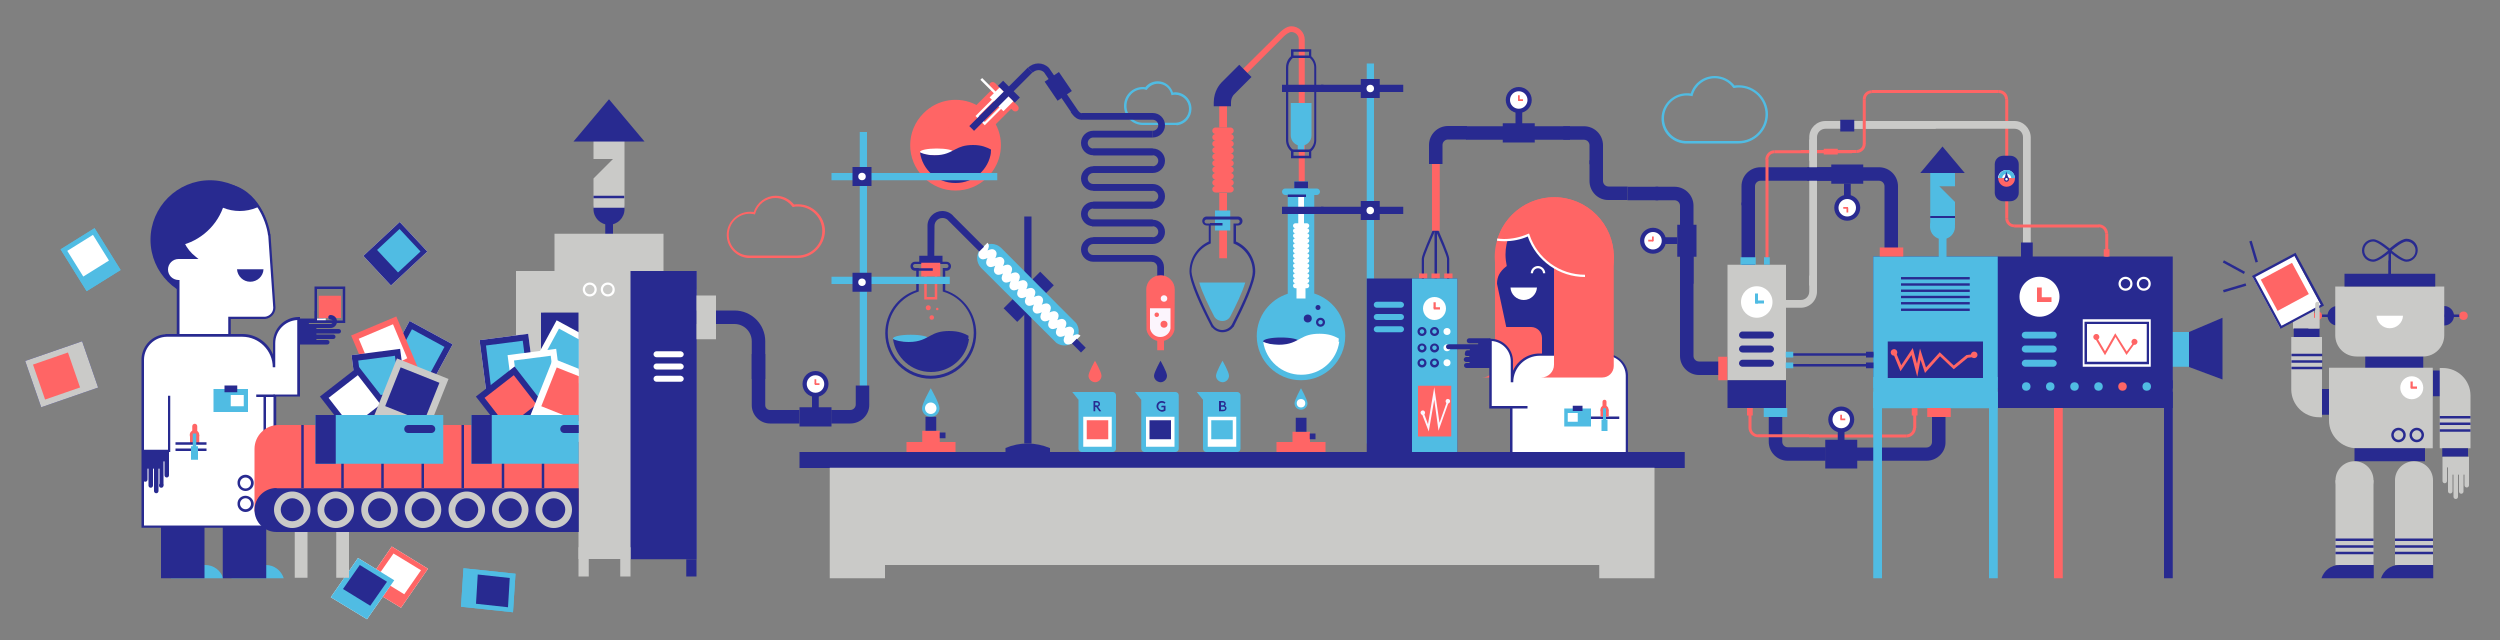 <?xml version="1.0" encoding="utf-8"?>
<!-- Generator: Adobe Illustrator 19.2.1, SVG Export Plug-In . SVG Version: 6.00 Build 0)  -->
<svg version="1.1" id="Layer_1" xmlns="http://www.w3.org/2000/svg" xmlns:xlink="http://www.w3.org/1999/xlink" x="0px" y="0px"
	 viewBox="0 0 1000 256" style="enable-background:new 0 0 1000 256;" xml:space="preserve">
<rect x="0" y="0" width="1000" height="256" fill="#808080" stroke="none"/>
<style type="text/css">
	.st0{fill:#FF6565;}
	.st1{fill:#282A90;}
	.st2{fill:#FFFFFF;}
	.st3{fill:#CACAC8;}
	.st4{fill:#50BCE3;}
	.st5{fill:#FCF5FD;}
	.st6{clip-path:url(#SVGID_2_);}
	.st7{fill:none;stroke:#282A90;stroke-width:2.5;stroke-miterlimit:10;}
	.st8{clip-path:url(#SVGID_4_);}
	.st9{fill:none;stroke:#282A90;stroke-width:0.959;stroke-miterlimit:10;}
	.st10{fill:none;}
	.st11{fill:#96E6BE;}
	.st12{fill:#64D6A1;}
	.st13{fill:#3BAD7C;}
	.st14{fill:#89D2EC;}
	.st15{fill:#3F8BA7;}
	.st16{fill:#926F97;}
	.st17{fill:#6E4775;}
	.st18{fill:#523352;}
	.st19{fill:#FFDE59;}
	.st20{fill:#FFC700;}
	.st21{fill:#C09400;}
	.st22{fill:#FF63BE;}
	.st23{fill:#FF0091;}
	.st24{fill:#B00065;}
	.st25{fill:#F7F7F5;}
	.st26{fill:#E1E1DF;}
	.st27{fill:#6E6E6C;}
	.st28{fill:#464644;}
	.st29{fill:#2B2B29;}
</style>
<g>
	<g>
		<rect x="127.5" y="118.3" class="st0" width="8.9" height="8.9"/>
	</g>
</g>
<g>
	<g>
		<g>
			<path class="st1" d="M125.1,137.8h1.6h4.2c0.5,0,0.9-0.4,0.9-0.9c0-0.5-0.4-0.9-0.9-0.9h-4.2c0,0,0,0,0,0c-0.1,0-0.2-0.1-0.2-0.2
				c0-0.1,0.1-0.2,0.2-0.2l0,0l0,0h6.6c0.5,0,0.9-0.4,0.9-0.9c0-0.5-0.4-0.9-0.9-0.9h-6.6v0l0,0c-0.1,0-0.2-0.1-0.2-0.2
				s0.1-0.2,0.2-0.2l0,0l0,0h8.8c0.5,0,0.9-0.4,0.9-0.9c0-0.5-0.4-0.9-0.9-0.9h-8.8v0l0,0c-0.1,0-0.2-0.1-0.2-0.2
				c0-0.1,0.1-0.2,0.2-0.2l0,0l0,0h5.5c1.5,0,2.6-1.2,2.6-2.6c0-1.5-1.2-2.6-2.6-2.6c-0.5,0-0.9,0.4-0.9,0.9c0,0.5,0.4,0.9,0.9,0.9
				c0.5,0,0.9,0.4,0.9,0.9c0,0.5-0.4,0.9-0.9,0.9h-5.5v0h-2.9c0,0,0,0-0.1,0c-0.1,0-0.2-0.1-0.2-0.2c0-0.1,0.1-0.2,0.2-0.2v0h5.4
				c0.5,0,0.9-0.4,0.9-0.9c0-0.5-0.4-0.9-0.9-0.9h-5.4H122h-2.6v2.2v8.2H125.1z"/>
		</g>
	</g>
</g>
<rect x="126.4" y="127.4" class="st2" width="3.9" height="1.3"/>
<g>
	<g>
		<rect x="748.7" y="36" class="st0" width="50.8" height="1.2"/>
	</g>
	<g>
		<rect x="802.1" y="39.7" class="st0" width="1.2" height="31"/>
	</g>
	<g>
		<path class="st0" d="M803.2,39.7h-1.2c0-1.4-1.1-2.5-2.5-2.5V36C801.6,36,803.2,37.6,803.2,39.7z"/>
	</g>
</g>
<g>
	<rect x="926.2" y="125.8" class="st1" width="8.4" height="1"/>
</g>
<g>
	<circle class="st0" cx="927.1" cy="126.3" r="1.7"/>
</g>
<path class="st3" d="M925.7,131.4h2.1v-2.6v-1.8v-5.3c0-0.5-0.4-0.9-0.9-0.9s-0.9,0.4-0.9,0.9v5.3h0c0,0.1-0.1,0.2-0.2,0.2
	c-0.1,0-0.2-0.1-0.2-0.2c0,0,0,0,0-0.1v-2.8h0v-3.1v-2.3v-1.1c0-0.5-0.4-0.9-0.9-0.9s-0.9,0.4-0.9,0.9v1.1v2.3v3.1l0,0l0,0
	c0,0.1-0.1,0.2-0.2,0.2c-0.1,0-0.2-0.1-0.2-0.2l0,0h0v-8.7c0-0.5-0.4-0.9-0.9-0.9c-0.5,0-0.9,0.4-0.9,0.9v8.7l0,0l0,0
	c0,0.1-0.1,0.2-0.2,0.2c-0.1,0-0.2-0.1-0.2-0.2l0,0h0v-6.6c0-0.5-0.4-0.9-0.9-0.9c-0.5,0-0.9,0.4-0.9,0.9v6.6l0,0l0,0
	c0,0.1-0.1,0.2-0.2,0.2c-0.1,0-0.2-0.1-0.2-0.2c0,0,0,0,0,0v-4.1c0-0.5-0.4-0.9-0.9-0.9c-0.5,0-0.9,0.4-0.9,0.9v4.2v1.6v5.7H925.7z"
	/>
<g>
	<rect x="821.6" y="156.7" class="st0" width="3.5" height="74.6"/>
</g>
<g>
	<path class="st4" d="M106.3,226c3.4,0,6.2,2.2,7.2,5.3h-7.2h-11h-2.7V226H106.3z"/>
</g>
<g>
	<g>
		<path class="st4" d="M82.1,226c3.4,0,6.2,2.2,7.2,5.3h-7.2h-11h-2.7V226H82.1z"/>
	</g>
</g>
<g>
	<g>
		<rect x="28.2" y="94" transform="matrix(0.849 -0.529 0.529 0.849 -49.428 34.845)" class="st4" width="16" height="19.7"/>
	</g>
	<g>
		<rect x="28.2" y="94" transform="matrix(0.849 -0.529 0.529 0.849 -49.428 34.845)" class="st4" width="16" height="19.7"/>
	</g>
	<g>
		
			<rect x="29.2" y="96.2" transform="matrix(0.849 -0.529 0.529 0.849 -48.77 34.117)" class="st2" width="12.1" height="12.1"/>
	</g>
</g>
<g>
	<g>
		
			<rect x="12.6" y="139.9" transform="matrix(0.945 -0.327 0.327 0.945 -47.583 16.298)" class="st1" width="24.1" height="19.6"/>
	</g>
	<g>
		
			<rect x="12.6" y="139.9" transform="matrix(0.945 -0.327 0.327 0.945 -47.583 16.298)" class="st3" width="24.1" height="19.6"/>
	</g>
	<g>
		<rect x="15.2" y="143" transform="matrix(0.945 -0.327 0.327 0.945 -47.926 15.666)" class="st0" width="14.8" height="14.8"/>
	</g>
</g>
<g>
	<g>
		
			<rect x="148.2" y="93.3" transform="matrix(0.731 -0.682 0.682 0.731 -26.63 135.225)" class="st2" width="19.9" height="16.2"/>
	</g>
	<g>
		
			<rect x="148.2" y="93.3" transform="matrix(0.731 -0.682 0.682 0.731 -26.63 135.225)" class="st1" width="19.9" height="16.2"/>
	</g>
	<g>
		
			<rect x="153.4" y="94.1" transform="matrix(0.731 -0.682 0.682 0.731 -25.49 135.817)" class="st4" width="12.3" height="12.3"/>
	</g>
</g>
<g>
	<g>
		<polygon class="st2" points="160.4,243.1 145.9,234.3 156.7,218.6 171.2,227.5 		"/>
	</g>
	<g>
		<polygon class="st0" points="160.4,243.1 145.9,234.3 156.7,218.6 171.2,227.5 		"/>
	</g>
	<g>
		<polygon class="st2" points="161.7,237.7 150.7,231 157.4,221.4 168.4,228.1 		"/>
	</g>
</g>
<g>
	<g>
		<polygon class="st4" points="184.4,242.7 185.4,227.3 206.2,229.5 205.2,244.9 		"/>
	</g>
	<g>
		<polygon class="st4" points="184.4,242.7 185.4,227.3 206.2,229.5 205.2,244.9 		"/>
	</g>
	<g>
		<polygon class="st1" points="190.4,241.5 191.1,229.8 203.9,231.2 203.2,242.9 		"/>
	</g>
</g>
<g>
	<g>
		<polygon class="st2" points="146.8,247.7 132.3,238.9 143.2,223.2 157.7,232.1 		"/>
	</g>
	<g>
		<polygon class="st4" points="146.8,247.7 132.3,238.9 143.2,223.2 157.7,232.1 		"/>
	</g>
	<g>
		<polygon class="st1" points="148.1,242.3 137.2,235.6 143.9,226 154.8,232.7 		"/>
	</g>
</g>
<g>
	<rect x="917.5" y="131.4" class="st1" width="10.3" height="3.4"/>
</g>
<g>
	<g>
		<path class="st3" d="M927.6,166.9h1.2v-32.1h-12.3v21.1C916.6,161.9,921.5,166.9,927.6,166.9z"/>
	</g>
</g>
<g>
	<g>
		<rect x="916.6" y="141.5" class="st1" width="12.3" height="1"/>
	</g>
	<g>
		<rect x="916.6" y="146.7" class="st1" width="12.3" height="1"/>
	</g>
</g>
<g>
	<rect x="916.6" y="144.1" class="st1" width="12.3" height="1"/>
</g>
<g>
	<path class="st1" d="M931,126.3c0-2.1,1.7-3.9,3.9-3.9h4c2.1,0,3.9,1.7,3.9,3.9l0,0c0,2.1-1.7,3.9-3.9,3.9h-4
		C932.7,130.2,931,128.4,931,126.3L931,126.3z"/>
</g>
<g>
	<rect x="118.4" y="210" class="st3" width="4.1" height="20.6"/>
	<path class="st3" d="M123,231.1h-5.1v-21.6h5.1V231.1z M118.9,230.1h3.1v-19.6h-3.1V230.1z"/>
</g>
<g>
	<rect x="135" y="210" class="st3" width="4.1" height="20.6"/>
	<path class="st3" d="M139.6,231.1h-5.1v-21.6h5.1V231.1z M135.5,230.1h3.1v-19.6h-3.1V230.1z"/>
</g>
<g>
	<g>
		<path class="st0" d="M319.1,103.2h-19.9v0c-4.8-0.4-8.5-4.4-8.5-9.2c0-5.1,4.2-9.3,9.3-9.3c0.5,0,1,0,1.5,0.1
			c1.2-3.8,4.8-6.5,8.8-6.5c2.9,0,5.5,1.3,7.3,3.5c0.6-0.1,1.1-0.1,1.6-0.1c5.9,0,10.8,4.8,10.8,10.8
			C329.8,98.3,325,103.2,319.1,103.2z M300.1,102.2h19c5.4,0,9.8-4.4,9.8-9.8c0-5.4-4.4-9.8-9.8-9.8c-0.5,0-1.1,0-1.7,0.2l-0.3,0
			l-0.2-0.2c-1.6-2.1-4-3.4-6.7-3.4c-3.8,0-7.1,2.6-8.1,6.2l-0.1,0.4l-0.4-0.1c-0.6-0.1-1.2-0.2-1.7-0.2c-4.6,0-8.4,3.7-8.4,8.4
			c0,4.5,3.5,8.2,8,8.3L300.1,102.2z"/>
	</g>
</g>
<g>
	<rect x="928.8" y="155.6" class="st1" width="13" height="10.3"/>
</g>
<g>
	<rect x="973.2" y="148.2" class="st1" width="2.8" height="10.3"/>
</g>
<g>
	<path class="st1" d="M981.6,126.3c0,2.1-1.7,3.9-3.9,3.9h-4c-2.1,0-3.9-1.7-3.9-3.9l0,0c0-2.1,1.7-3.9,3.9-3.9h4
		C979.8,122.4,981.6,124.2,981.6,126.3L981.6,126.3z"/>
</g>
<g>
	<rect x="946.1" y="139" class="st1" width="23.2" height="8.7"/>
</g>
<g>
	<g>
		<path class="st3" d="M973.2,179.3h-30.5c-6.1,0-11.1-5-11.1-11.1v-21.1h41.5V179.3z"/>
	</g>
	<g>
		<path class="st3" d="M977.1,147.2h-1.2v32.1h12.3v-21.1C988.2,152.2,983.3,147.2,977.1,147.2z"/>
	</g>
</g>
<g>
	<g>
		<path class="st3" d="M934.1,114.6v19.5c0,4.7,3.8,8.5,8.5,8.5h26.6c4.7,0,8.5-3.8,8.5-8.5v-19.5H934.1z"/>
	</g>
</g>
<g>
	<circle class="st2" cx="964.7" cy="155.1" r="4.6"/>
</g>
<g>
	<g>
		<rect x="964.2" y="152.6" class="st0" width="0.9" height="2.5"/>
	</g>
</g>
<g>
	<g>
		<rect x="964.3" y="154.6" class="st0" width="2.5" height="0.9"/>
	</g>
</g>
<g>
	<rect x="977.9" y="125.8" class="st1" width="8.4" height="1"/>
</g>
<g>
	<circle class="st0" cx="985.4" cy="126.3" r="1.7"/>
</g>
<g>
	<g>
		<rect x="975.9" y="171.7" class="st1" width="12.3" height="1"/>
	</g>
	<g>
		<rect x="975.9" y="166.4" class="st1" width="12.3" height="1"/>
	</g>
</g>
<g>
	<rect x="975.9" y="169" class="st1" width="12.3" height="1"/>
</g>
<g>
	<g>
		<rect x="937.8" y="109.5" class="st1" width="36.3" height="5.1"/>
	</g>
	<g>
		<g>
			<path class="st1" d="M962.6,104.7c-2.3,0-6.6-3.7-7.1-4.2l-0.4-0.4l0.4-0.4c0.5-0.4,4.7-4.2,7.1-4.2c2.5,0,4.5,2,4.5,4.5
				S965.1,104.7,962.6,104.7z M956.6,100.2c1.5,1.2,4.5,3.6,6,3.6c2,0,3.6-1.6,3.6-3.6c0-2-1.6-3.6-3.6-3.6
				C961.1,96.6,958,99,956.6,100.2z"/>
		</g>
		<g>
			<path class="st1" d="M949.3,104.7c-2.5,0-4.5-2-4.5-4.5s2-4.5,4.5-4.5c2.3,0,6.6,3.7,7.1,4.2l0.4,0.4l-0.4,0.4
				C955.9,101,951.6,104.7,949.3,104.7z M949.3,96.6c-2,0-3.6,1.6-3.6,3.6c0,2,1.6,3.6,3.6,3.6c1.5,0,4.5-2.3,6-3.6
				C953.8,99,950.8,96.6,949.3,96.6z"/>
		</g>
	</g>
	<g>
		<rect x="955.4" y="100.2" class="st1" width="1" height="10.5"/>
	</g>
	<g>
		<rect x="955.4" y="104.2" class="st1" width="1" height="6.5"/>
	</g>
</g>
<g>
	<path class="st2" d="M950.6,126.3c0.2,2.8,2.5,5,5.3,5c2.8,0,5.2-2.2,5.3-5H950.6z"/>
</g>
<g>
	<g>
		<path class="st1" d="M959.4,176.9c-1.6,0-2.9-1.3-2.9-2.9c0-1.6,1.3-2.9,2.9-2.9c1.6,0,2.9,1.3,2.9,2.9
			C962.3,175.6,961,176.9,959.4,176.9z M959.4,172.1c-1,0-1.9,0.9-1.9,1.9c0,1,0.9,1.9,1.9,1.9c1.1,0,1.9-0.9,1.9-1.9
			C961.3,173,960.4,172.1,959.4,172.1z"/>
	</g>
	<g>
		<path class="st1" d="M966.7,176.9c-1.6,0-2.9-1.3-2.9-2.9c0-1.6,1.3-2.9,2.9-2.9c1.6,0,2.9,1.3,2.9,2.9
			C969.5,175.6,968.3,176.9,966.7,176.9z M966.7,172.1c-1,0-1.9,0.9-1.9,1.9c0,1,0.9,1.9,1.9,1.9c1.1,0,1.9-0.9,1.9-1.9
			C968.6,173,967.7,172.1,966.7,172.1z"/>
	</g>
</g>
<g>
	<rect x="941.8" y="179.3" class="st1" width="28.2" height="5.2"/>
</g>
<g>
	<rect x="976.9" y="179.3" class="st1" width="10.3" height="3.4"/>
</g>
<g>
	<circle class="st3" cx="941.8" cy="192.1" r="7.6"/>
</g>
<g>
	<rect x="934.2" y="192.1" class="st3" width="15.2" height="33.9"/>
</g>
<g>
	<g>
		<rect x="934.2" y="215.4" class="st1" width="15.2" height="1"/>
	</g>
	<g>
		<rect x="934.2" y="220.7" class="st1" width="15.2" height="1"/>
	</g>
</g>
<g>
	<rect x="934.2" y="218.1" class="st1" width="15.2" height="1"/>
</g>
<g>
	<path class="st1" d="M935.8,226c-3.4,0-6.2,2.2-7.2,5.3h7.2h11h2.7V226H935.8z"/>
</g>
<g>
	<g>
		<circle class="st3" cx="965.6" cy="192.1" r="7.6"/>
	</g>
	<g>
		<rect x="958" y="192.1" class="st3" width="15.2" height="33.9"/>
	</g>
	<g>
		<g>
			<rect x="958" y="215.4" class="st1" width="15.2" height="1"/>
		</g>
		<g>
			<rect x="958" y="220.7" class="st1" width="15.2" height="1"/>
		</g>
	</g>
	<g>
		<rect x="958" y="218.1" class="st1" width="15.2" height="1"/>
	</g>
	<g>
		<path class="st1" d="M959.6,226c-3.4,0-6.2,2.2-7.2,5.3h7.2h11h2.7V226H959.6z"/>
	</g>
</g>
<g>
	<rect x="931.6" y="147.2" class="st3" width="15" height="15.5"/>
</g>
<g>
	<path class="st4" d="M470.3,50h-13.2c-4.1,0-7.5-3.4-7.5-7.6c0-4.2,3.3-7.6,7.5-7.6c0.3,0,0.6,0,1,0.1c1.2-1.5,3-2.4,5-2.4
		c2.8,0,5.2,1.8,6.1,4.5c0.3,0,0.6-0.1,0.9-0.1c3.6,0,6.5,3,6.5,6.6c0,3.4-2.5,6.2-5.7,6.6v0L470.3,50z M457.1,35.7
		c-3.6,0-6.5,3-6.5,6.7c0,3.7,2.9,6.7,6.5,6.7l13.2,0c3-0.1,5.3-2.6,5.3-5.6c0-3.1-2.5-5.6-5.5-5.6c-0.4,0-0.8,0-1.1,0.1l-0.4,0.1
		l-0.1-0.4c-0.6-2.5-2.8-4.2-5.3-4.2c-1.7,0-3.3,0.8-4.4,2.3l-0.2,0.2l-0.3-0.1C457.9,35.7,457.5,35.7,457.1,35.7z"/>
</g>
<g>
	<rect x="343.9" y="52.8" class="st4" width="2.9" height="105.1"/>
</g>
<g>
	<path class="st0" d="M398.3,49.7l6.2-6.2l0.7,0.7c0.5,0.5,1.4,0.5,1.9,0c0.5-0.5,0.5-1.4,0-1.9l-0.7-0.7l-7.7-7.7l-0.7-0.7
		c-0.5-0.5-1.4-0.5-1.9,0c-0.5,0.5-0.5,1.4,0,1.9l0.7,0.7l-6.2,6.2c-6.8-3.6-15.5-2.5-21.2,3.3c-7.1,7.1-7.1,18.5,0,25.6
		c7.1,7.1,18.5,7.1,25.6,0C400.8,65.1,401.9,56.5,398.3,49.7z"/>
</g>
<g>
	
		<rect x="402.2" y="31.9" transform="matrix(0.707 -0.707 0.707 0.707 92.281 296.142)" class="st1" width="2.9" height="9.5"/>
</g>
<g>
	
		<rect x="397.8" y="35.8" transform="matrix(0.707 -0.707 0.707 0.707 89.293 294.912)" class="st2" width="5.6" height="7.8"/>
</g>
<g>
	<rect x="396.4" y="29.7" transform="matrix(0.707 -0.707 0.707 0.707 90.892 291.169)" class="st2" width="1" height="12.2"/>
</g>
<g>
	<path class="st2" d="M393.9,50.1l-3.7-3.7l7.7-7.7l3.7,3.7L393.9,50.1z M391.5,46.4l2.4,2.4l6.4-6.4l-2.4-2.4L391.5,46.4z"/>
</g>
<g>
	<ellipse transform="matrix(0.707 -0.707 0.707 0.707 78.321 284.239)" class="st0" cx="382.2" cy="47.6" rx="1.1" ry="1.1"/>
</g>
<g>
	<ellipse transform="matrix(0.707 -0.707 0.707 0.707 76.757 286.631)" class="st0" cx="384.5" cy="50.6" rx="0.5" ry="0.5"/>
</g>
<g>
	<ellipse transform="matrix(0.707 -0.707 0.707 0.707 75.072 284.061)" class="st0" cx="380.4" cy="51.4" rx="1" ry="1"/>
</g>
<g>
	<g>
		<ellipse class="st2" cx="374.7" cy="60.8" rx="6.7" ry="1.4"/>
	</g>
	<g>
		<path class="st1" d="M396.3,61c0.1-0.4,0.1-0.8,0.1-1.2c-1.8-0.9-3.7-1.8-7.2-1.8c-3.4,0-5.3,0.8-7,1.7c-2.2,1.1-4.1,2.4-8.4,2.4
			c-2.6,0-4.3-0.5-5.7-1.1c0,0-0.1,0-0.1-0.1c0.9,7,6.9,12.3,14.1,12.3c0,0,0,0,0.1,0c0,0,0,0,0.1,0c7.2,0,13.2-5.4,14.1-12.3
			C396.4,61,396.3,61,396.3,61z"/>
	</g>
</g>
<g>
	<rect x="332.6" y="69.2" class="st4" width="66.3" height="2.9"/>
</g>
<g>
	<rect x="341" y="66.8" class="st1" width="7.6" height="7.6"/>
</g>
<g>
	<circle class="st2" cx="344.8" cy="70.6" r="1.5"/>
</g>
<g>
	<path class="st1" d="M372.3,151.5c-10,0-18.2-8.2-18.2-18.2c0-7.9,5-14.8,12.4-17.2v-7.8H366c-1,0-1.8-0.8-1.8-1.8
		c0-1,0.8-1.8,1.8-1.8h12.6c1,0,1.8,0.8,1.8,1.8c0,1-0.8,1.8-1.8,1.8h-0.5v7.8c7.4,2.5,12.4,9.4,12.4,17.2
		C390.5,143.3,382.4,151.5,372.3,151.5z M366,105.6c-0.5,0-0.8,0.4-0.8,0.8c0,0.5,0.4,0.8,0.8,0.8h1.5v9.4l-0.3,0.1
		c-7.2,2.3-12.1,8.9-12.1,16.4c0,9.5,7.7,17.2,17.2,17.2c9.5,0,17.2-7.7,17.2-17.2c0-7.6-4.8-14.2-12.1-16.4l-0.3-0.1v-9.4h1.5
		c0.5,0,0.8-0.4,0.8-0.8c0-0.5-0.4-0.8-0.8-0.8H366z"/>
</g>
<g>
	<rect x="367.7" y="102.3" class="st1" width="9.3" height="2.8"/>
</g>
<g>
	<rect x="368.5" y="105.1" class="st0" width="7.6" height="5.5"/>
</g>
<g>
	<rect x="367" y="107.3" class="st1" width="6.1" height="1"/>
</g>
<g>
	<path class="st0" d="M374.9,119.8h-5.2v-10.7h5.2V119.8z M370.7,118.8h3.2V110h-3.2V118.8z"/>
</g>
<g>
	<circle class="st0" cx="371.3" cy="123.1" r="1"/>
</g>
<g>
	<circle class="st0" cx="374.9" cy="123.6" r="0.5"/>
</g>
<g>
	<circle class="st0" cx="372.7" cy="127" r="0.9"/>
</g>
<g>
	<g>
		<ellipse class="st4" cx="364.3" cy="135.4" rx="7.1" ry="1.5"/>
	</g>
	<g>
		<path class="st1" d="M387.3,135.6c0.1-0.4,0.1-0.9,0.1-1.3c-1.9-1-3.9-1.9-7.7-1.9c-3.6,0-5.6,0.8-7.4,1.8
			c-2.3,1.2-4.3,2.6-8.9,2.6c-2.7,0-4.6-0.5-6.1-1.1c0,0-0.1,0-0.1-0.1c1,7.4,7.4,13.2,15.1,13.2c0,0,0,0,0.1,0c0,0,0,0,0.1,0
			c7.7,0,14.1-5.7,15.1-13.2C387.4,135.6,387.4,135.6,387.3,135.6z"/>
	</g>
</g>
<g>
	<rect x="332.6" y="110.7" class="st4" width="47.3" height="2.9"/>
</g>
<g>
	<rect x="341" y="109.1" class="st1" width="7.6" height="7.6"/>
</g>
<g>
	<circle class="st2" cx="344.8" cy="112.9" r="1.5"/>
</g>
<g>
	<path class="st1" d="M461.1,62.1h-23.8c-2.7,0-4.9-2.2-4.9-4.9c0-2.7,2.2-4.9,4.9-4.9h23.8V55h-23.8c-1.2,0-2.2,1-2.2,2.2
		c0,1.2,1,2.2,2.2,2.2h23.8V62.1z"/>
</g>
<g>
	<path class="st1" d="M461.1,69.2h-23.8v-2.7h23.8c1.2,0,2.2-1,2.2-2.2c0-1.2-1-2.2-2.2-2.2h-23.8v-2.7h23.8c2.7,0,4.9,2.2,4.9,4.9
		C466,67,463.8,69.2,461.1,69.2z"/>
</g>
<g>
	<path class="st1" d="M461.1,76.3h-23.8c-2.7,0-4.9-2.2-4.9-4.9c0-2.7,2.2-4.9,4.9-4.9h23.8v2.7h-23.8c-1.2,0-2.2,1-2.2,2.2
		c0,1.2,1,2.2,2.2,2.2h23.8V76.3z"/>
</g>
<g>
	
		<rect x="401.2" y="114.8" transform="matrix(0.707 -0.707 0.707 0.707 36.628 325.8)" class="st1" width="20.7" height="7.7"/>
</g>
<g>
	<rect x="409.7" y="86.6" class="st1" width="2.9" height="90.8"/>
</g>
<g>
	<path class="st1" d="M461.1,83.4h-23.8v-2.7h23.8c1.2,0,2.2-1,2.2-2.2c0-1.2-1-2.2-2.2-2.2h-23.8v-2.7h23.8c2.7,0,4.9,2.2,4.9,4.9
		C466,81.2,463.8,83.4,461.1,83.4z"/>
</g>
<g>
	<path class="st1" d="M461.1,90.5h-23.8c-2.7,0-4.9-2.2-4.9-4.9c0-2.7,2.2-4.9,4.9-4.9h23.8v2.7h-23.8c-1.2,0-2.2,1-2.2,2.2
		s1,2.2,2.2,2.2h23.8V90.5z"/>
</g>
<g>
	<path class="st1" d="M461.1,97.6h-23.8v-2.7h23.8c1.2,0,2.2-1,2.2-2.2c0-1.2-1-2.2-2.2-2.2h-23.8c-0.2,0-0.3,0-0.5,0.1l-0.6-2.6
		c0.4-0.1,0.7-0.1,1.1-0.1h23.8c2.7,0,4.9,2.2,4.9,4.9C466,95.4,463.8,97.6,461.1,97.6z"/>
</g>
<g>
	<path class="st1" d="M461.1,55v-2.7c1.2,0,2.2-1,2.2-2.2c0-1.2-1-2.2-2.2-2.2h-28.4v-2.7h28.4c2.7,0,4.9,2.2,4.9,4.9
		C466,52.8,463.8,55,461.1,55z"/>
</g>
<g>
	<path class="st1" d="M461.1,104.7h-23.8c-2.7,0-4.9-2.2-4.9-4.9c0-2.7,2.2-4.9,4.9-4.9h23.8v2.7h-23.8c-1.2,0-2.2,1-2.2,2.2
		c0,1.2,1,2.2,2.2,2.2h23.8V104.7z"/>
</g>
<g>
	<path class="st1" d="M465.6,110.5h-2.7v-3.6c0-1.2-1-2.2-2.2-2.2V102c2.7,0,4.9,2.2,4.9,4.9V110.5z"/>
</g>
<g>
	
		<rect x="383.9" y="38.3" transform="matrix(0.707 -0.707 0.707 0.707 89.215 294.766)" class="st1" width="33.1" height="2.7"/>
</g>
<g>
	<path class="st1" d="M432.7,47.9c-1.8,0-3-1.2-3.7-2.1l-0.7-0.9l0.1-0.1l-10.8-15.9c-1.3-1.2-3.2-1.1-4.5,0.1l-1.9-1.9
		c2.3-2.3,6-2.3,8.3,0l0.1,0.1l11.6,17c0.6,0.8,1.1,1.1,1.6,1.1V47.9z"/>
</g>
<g>
	
		<rect x="419.7" y="30.1" transform="matrix(0.827 -0.563 0.563 0.827 53.815 244.084)" class="st1" width="6.9" height="9.2"/>
</g>
<g>
	<path class="st4" d="M430.5,129.3l-30-30.1c-2.2-2.2-5.8-2.2-8,0c-2.2,2.2-2.2,5.8,0,8l30.1,30c2.2,1.5,5.2,1.3,7.2-0.7
		C431.8,134.5,432,131.5,430.5,129.3z"/>
</g>
<g>
	<path class="st1" d="M340.1,169.4h-7.6v-5.4h7.6c1.2,0,2.2-1,2.2-2.2v-7.6h5.4v7.6C347.8,166,344.3,169.4,340.1,169.4z"/>
</g>
<g>
	<path class="st0" d="M469.8,131.9l0.1-16.1c0-3.1-2.5-5.7-5.7-5.7c-3.1,0-5.7,2.5-5.7,5.7l0.1,16.1c0.5,2.6,2.8,4.6,5.6,4.6
		C467,136.5,469.3,134.5,469.8,131.9z"/>
</g>
<g>
	<rect x="462.9" y="126.2" class="st0" width="2.7" height="13.9"/>
</g>
<g>
	<circle class="st5" cx="463.1" cy="124.6" r="0.7"/>
</g>
<g>
	<circle class="st5" cx="465.6" cy="119.4" r="1.3"/>
</g>
<g>
	<path class="st4" d="M431.3,159.8l-2.4-3h3.8h12.4c0.7,0,1.3,0.6,1.3,1.3v21.4c0,0.7-0.6,1.3-1.3,1.3h-12.4c-0.7,0-1.3-0.6-1.3-1.3
		V159.8"/>
</g>
<g>
	<rect x="433.3" y="166.7" class="st2" width="11.4" height="12"/>
</g>
<g>
	<g>
		<path class="st1" d="M438.5,162.8h-0.4v1.7h-0.7v-4.1h1.3c0.8,0,1.3,0.5,1.3,1.2c0,0.5-0.3,0.9-0.8,1.1l1.3,1.8h-0.8L438.5,162.8z
			 M438.7,162.2c0.5,0,0.7-0.2,0.7-0.6c0-0.3-0.2-0.6-0.7-0.6h-0.6v1.1H438.7z"/>
	</g>
</g>
<g>
	<path class="st4" d="M456.4,159.8l-2.4-3h3.8h12.4c0.7,0,1.3,0.6,1.3,1.3v21.4c0,0.7-0.6,1.3-1.3,1.3h-12.4c-0.7,0-1.3-0.6-1.3-1.3
		V159.8"/>
</g>
<g>
	<rect x="458.4" y="166.7" class="st2" width="11.4" height="12"/>
</g>
<g>
	<path class="st4" d="M481.1,159.8l-2.4-3h3.8h12.4c0.7,0,1.3,0.6,1.3,1.3v21.4c0,0.7-0.6,1.3-1.3,1.3h-12.4c-0.7,0-1.3-0.6-1.3-1.3
		V159.8"/>
</g>
<g>
	<rect x="483.1" y="166.7" class="st2" width="11.4" height="12"/>
</g>
<g>
	<path class="st0" d="M435.4,150.3c0-1.4,2.6-6,2.6-6s2.6,4.5,2.6,6c0,1.4-1.2,2.6-2.6,2.6C436.6,152.8,435.4,151.7,435.4,150.3z"/>
</g>
<g>
	<path class="st4" d="M486.4,150.3c0-1.4,2.6-6,2.6-6s2.6,4.5,2.6,6c0,1.4-1.2,2.6-2.6,2.6C487.6,152.8,486.4,151.7,486.4,150.3z"/>
</g>
<g>
	<path class="st4" d="M368.8,163.3c0-1.9,3.5-8,3.5-8s3.5,6.1,3.5,8c0,1.9-1.6,3.5-3.5,3.5C370.4,166.7,368.8,165.2,368.8,163.3z"/>
</g>
<g>
	<circle class="st2" cx="372.3" cy="163.3" r="2.3"/>
</g>
<g>
	<rect x="362.6" y="176.8" class="st0" width="19.6" height="4.5"/>
</g>
<g>
	<rect x="368.9" y="172.3" class="st0" width="7" height="5.4"/>
</g>
<g>
	<rect x="370.2" y="166.7" class="st1" width="4.3" height="5.6"/>
</g>
<g>
	<rect x="375.9" y="173" class="st1" width="2.3" height="2.3"/>
</g>
<g>
	<path class="st4" d="M479.7,113c1.1,3.9,3.9,9.6,6.1,13.8l0,0c0.7,1,1.8,1.6,3.1,1.6c1.4,0,2.6-0.7,3.2-1.8l0,0
		c2.2-4.2,4.9-9.8,6-13.6H479.7z"/>
</g>
<g>
	<rect x="487.7" y="77.2" class="st0" width="3.1" height="26.1"/>
</g>
<g>
	<rect x="486" y="84.2" class="st4" width="6.1" height="8"/>
</g>
<g>
	<rect x="484" y="89.2" class="st1" width="5" height="1"/>
</g>
<g>
	<path class="st1" d="M489,132.9c-1.6,0-3.1-0.7-4.1-1.9l-0.1,0.1l-0.3-0.5c-4-7.6-8.7-17.6-8.7-22c0-5.2,3-9.8,7.7-12v-6.4h-0.8
		c-1,0-1.8-0.8-1.8-1.8c0-1,0.8-1.8,1.8-1.8h12.5c1,0,1.8,0.8,1.8,1.8c0,1-0.8,1.8-1.8,1.8h-0.8v6.4c4.7,2.1,7.7,6.8,7.7,12
		c0,4.3-4.6,14.2-8.5,21.8l-0.2,0.4l-0.1,0C492.3,132.1,490.7,132.9,489,132.9z M485.1,129.8l0.2,0.3c0.8,1.2,2.2,1.9,3.6,1.9
		c1.5,0,3-0.8,3.8-2.1l0.1-0.2c5.4-10.4,8.3-17.8,8.3-21c0-4.9-2.9-9.3-7.4-11.2l-0.3-0.1v-8h1.7c0.4,0,0.8-0.4,0.8-0.8
		s-0.4-0.8-0.8-0.8h-12.5c-0.4,0-0.8,0.4-0.8,0.8s0.4,0.8,0.8,0.8h1.7v8l-0.3,0.1c-4.5,1.9-7.4,6.3-7.4,11.2
		C476.8,111.8,479.7,119.3,485.1,129.8z"/>
</g>
<g>
	<path class="st0" d="M493.5,54.9c0-0.7-0.6-1.3-1.3-1.3c0.7,0,1.3-0.6,1.3-1.3c0-0.7-0.6-1.3-1.3-1.3h-6c-0.7,0-1.3,0.6-1.3,1.3
		c0,0.7,0.6,1.3,1.3,1.3l0,0c-0.7,0-1.3,0.6-1.3,1.3c0,0.7,0.6,1.3,1.3,1.3l0,0c-0.7,0-1.3,0.6-1.3,1.3c0,0.7,0.6,1.3,1.3,1.3
		c-0.7,0-1.3,0.6-1.3,1.3c0,0.7,0.6,1.3,1.3,1.3c-0.7,0-1.3,0.6-1.3,1.3c0,0.7,0.6,1.3,1.3,1.3l0,0c-0.7,0-1.3,0.6-1.3,1.3
		c0,0.7,0.6,1.3,1.3,1.3l0,0c-0.7,0-1.3,0.6-1.3,1.3c0,0.7,0.6,1.3,1.3,1.3c-0.7,0-1.3,0.6-1.3,1.3c0,0.7,0.6,1.3,1.3,1.3
		c-0.7,0-1.3,0.6-1.3,1.3c0,0.7,0.6,1.3,1.3,1.3l0,0c-0.7,0-1.3,0.6-1.3,1.3c0,0.7,0.6,1.3,1.3,1.3h6c0.7,0,1.3-0.6,1.3-1.3
		c0-0.7-0.6-1.3-1.3-1.3c0.7,0,1.3-0.6,1.3-1.3c0-0.7-0.6-1.3-1.3-1.3c0.7,0,1.3-0.6,1.3-1.3c0-0.7-0.6-1.3-1.3-1.3h0
		c0.7,0,1.3-0.6,1.3-1.3c0-0.7-0.6-1.3-1.3-1.3h0c0.7,0,1.3-0.6,1.3-1.3c0-0.7-0.6-1.3-1.3-1.3c0.7,0,1.3-0.6,1.3-1.3
		c0-0.7-0.6-1.3-1.3-1.3c0.7,0,1.3-0.6,1.3-1.3c0-0.7-0.6-1.3-1.3-1.3c0.7,0,1.3-0.6,1.3-1.3c0-0.7-0.6-1.3-1.3-1.3
		C492.9,56.2,493.5,55.7,493.5,54.9z"/>
</g>
<g>
	<rect x="487.7" y="41.9" class="st0" width="3.1" height="9.1"/>
</g>
<g>
	<g>
		<path class="st0" d="M521.9,77.9h-2.4V15.8c0-1.7-1.3-3-3-3c-0.8,0-2.2,1-2.9,1.7l-21.7,21.7l-1.7-1.7L512,12.9
			c0.4-0.4,2.5-2.4,4.5-2.4c3,0,5.4,2.4,5.4,5.4V77.9z"/>
	</g>
</g>
<g>
	<rect x="517.7" y="72.6" class="st4" width="5.5" height="7.3"/>
</g>
<g>
	<path class="st1" d="M492.4,42.5h-6.9V41c0-4.7,2.6-7.5,3.1-8l7.1-7.1l4.9,4.9l-7.1,7.1c-0.1,0.1-1.1,1.2-1.1,3.1V42.5z"/>
</g>
<g>
	<path class="st4" d="M525.7,117.4V78h1c0.7,0,1.3-0.6,1.3-1.3c0-0.7-0.6-1.3-1.3-1.3h-1h-10.6h-1c-0.7,0-1.3,0.6-1.3,1.3
		c0,0.7,0.6,1.3,1.3,1.3h1v39.5c-7.2,2.3-12.4,9-12.4,16.9c0,9.8,7.9,17.7,17.7,17.7c9.8,0,17.7-7.9,17.7-17.7
		C538.1,126.4,532.9,119.7,525.7,117.4z"/>
</g>
<g>
	<g>
		<ellipse class="st1" cx="512.4" cy="136.5" rx="7.1" ry="1.5"/>
	</g>
	<g>
		<path class="st2" d="M535.4,136.7c0.1-0.4,0.1-0.9,0.1-1.3c-1.9-1-3.9-1.9-7.7-1.9c-3.6,0-5.6,0.8-7.4,1.8
			c-2.3,1.2-4.3,2.6-8.9,2.6c-2.7,0-4.6-0.5-6.1-1.1c0,0-0.1,0-0.1-0.1c1,7.4,7.4,13.2,15.1,13.2c0,0,0,0,0.1,0c0,0,0,0,0.1,0
			c7.7,0,14.1-5.7,15.1-13.2C535.5,136.6,535.5,136.7,535.4,136.7z"/>
	</g>
</g>
<g>
	<rect x="518.6" y="115" class="st2" width="3.6" height="4.4"/>
</g>
<g>
	<rect x="517.7" y="72.6" class="st1" width="5.5" height="2.7"/>
</g>
<g>
	<path class="st1" d="M524.5,63.3h-8.1v-2.8c-1.3-1.2-2-2.8-2-4.5V27c0-1.7,0.7-3.4,2-4.5v-2.8h8.1v2.8c1.3,1.2,2,2.8,2,4.5v29
		c0,1.7-0.7,3.4-2,4.5V63.3z M517.4,62.3h6.2V60l0.2-0.1c1.2-1,1.9-2.4,1.9-3.9V27c0-1.5-0.7-3-1.9-3.9l-0.2-0.1v-2.3h-6.2v2.3
		l-0.2,0.1c-1.2,1-1.9,2.4-1.9,3.9v29c0,1.5,0.7,3,1.9,3.9l0.2,0.1V62.3z"/>
</g>
<g>
	<rect x="512.8" y="33.9" class="st1" width="48.5" height="2.9"/>
</g>
<g>
	<rect x="528.4" y="33.9" class="st1" width="1" height="2.9"/>
</g>
<g>
	<rect x="546.7" y="25.4" class="st4" width="2.9" height="152"/>
</g>
<g>
	<rect x="544.3" y="31.6" class="st1" width="7.6" height="7.6"/>
</g>
<g>
	<circle class="st2" cx="548.1" cy="35.4" r="1.5"/>
</g>
<g>
	<g>
		<path class="st1" d="M402.2,179.2v1.7h17.8v-1.7l-0.1,0c-2.7-1.1-5.7-1.8-8.9-1.8C408,177.4,405,178,402.2,179.2L402.2,179.2z"/>
	</g>
</g>
<g>
	<rect x="544.3" y="80.4" class="st1" width="7.6" height="7.6"/>
</g>
<g>
	<rect x="516.9" y="22.2" class="st1" width="7.1" height="1"/>
</g>
<g>
	<path class="st4" d="M516.3,41.2v13c0,2.2,1.8,4.1,4.1,4.1h0.1c2.2,0,4.1-1.8,4.1-4.1v-13H516.3z"/>
</g>
<g>
	<rect x="519.1" y="53.6" class="st4" width="2.6" height="6.5"/>
</g>
<g>
	<rect x="516.9" y="59.8" class="st1" width="7.1" height="1"/>
</g>
<g>
	<path class="st4" d="M517.8,161.3c0-1.4,2.6-6,2.6-6s2.6,4.6,2.6,6s-1.2,2.6-2.6,2.6C518.9,163.9,517.8,162.7,517.8,161.3z"/>
</g>
<g>
	<circle class="st2" cx="520.4" cy="161.3" r="1.7"/>
</g>
<g>
	<rect x="510.6" y="176.8" class="st0" width="19.6" height="4.5"/>
</g>
<g>
	<rect x="517" y="172.7" class="st0" width="7" height="5"/>
</g>
<g>
	<rect x="518.3" y="167.1" class="st1" width="4.3" height="5.6"/>
</g>
<g>
	<rect x="523.9" y="173.4" class="st1" width="2.3" height="2.3"/>
</g>
<g>
	<path class="st1" d="M528.2,130.7c-1,0-1.8-0.8-1.8-1.8c0-1,0.8-1.8,1.8-1.8c1,0,1.8,0.8,1.8,1.8
		C530,129.9,529.2,130.7,528.2,130.7z M528.2,128c-0.5,0-0.9,0.4-0.9,0.9c0,0.5,0.4,0.9,0.9,0.9c0.5,0,0.9-0.4,0.9-0.9
		C529.1,128.4,528.7,128,528.2,128z"/>
</g>
<g>
	<circle class="st1" cx="523.1" cy="127.4" r="1.6"/>
</g>
<g>
	<circle class="st1" cx="527.2" cy="123" r="1"/>
</g>
<g>
	<path class="st4" d="M695.4,57.4h-21.6v0c-5.2-0.4-9.2-4.7-9.2-10c0-5.5,4.5-10.1,10.1-10.1c0.5,0,1.1,0,1.6,0.1
		c1.3-4.2,5.2-7,9.6-7c3.1,0,6,1.4,7.9,3.8c0.6-0.1,1.2-0.1,1.7-0.1c6.4,0,11.7,5.2,11.7,11.7C707.1,52.2,701.8,57.4,695.4,57.4z
		 M674.8,56.4h20.7c5.9,0,10.7-4.8,10.7-10.7c0-5.9-4.8-10.7-10.7-10.7c-0.6,0-1.2,0.1-1.8,0.2l-0.3,0l-0.2-0.2
		c-1.7-2.3-4.4-3.7-7.3-3.7c-4.1,0-7.7,2.8-8.8,6.8l-0.1,0.4l-0.4-0.1c-0.6-0.1-1.3-0.2-1.9-0.2c-5,0-9.1,4.1-9.1,9.1
		c0,4.9,3.8,8.9,8.7,9.1L674.8,56.4z"/>
</g>
<g>
	<g>
		<g>
			<g>
				<path class="st2" d="M95.6,166.5c-1.6,0-2.9-1.3-2.9-2.9s1.3-2.9,2.9-2.9c1.6,0,2.9,1.3,2.9,2.9S97.2,166.5,95.6,166.5z
					 M95.6,162.6c-0.6,0-1,0.5-1,1s0.5,1,1,1c0.6,0,1-0.5,1-1S96.2,162.6,95.6,162.6z"/>
			</g>
		</g>
		<g>
			<g>
				<rect x="95.6" y="160.7" class="st2" width="5.8" height="1.9"/>
			</g>
		</g>
		<g>
			<g>
				<rect x="95.6" y="164.7" class="st2" width="6.8" height="1.9"/>
			</g>
		</g>
	</g>
	<g>
		<g>
			<path class="st1" d="M93.1,110.6c-8.1,0-14.7-6.6-14.7-14.7c0-8.1,6.6-14.7,14.7-14.7c8.1,0,14.7,6.6,14.7,14.7
				c0-13.1-10.7-23.8-23.8-23.8S60.2,82.8,60.2,95.9c0,13.1,10.7,23.8,23.8,23.8s23.8-10.7,23.8-23.8v0
				C107.8,104,101.2,110.6,93.1,110.6z"/>
		</g>
	</g>
	<g>
		<path class="st2" d="M109.6,123.1l-2-29.1l-0.1-0.1c-0.7-5.9-6-20-19.6-20c-9,0-16.3,7.3-16.3,16.3c0,5.2,2.5,9.9,6.3,12.9h-6.6
			c-2.6,0-4.7,2.1-4.7,4.7c0,2.5,2,4.6,4.5,4.7v26.2h20.5v-11.4c0,0,14.1,0,14.2,0C108,127,109.6,125.2,109.6,123.1L109.6,123.1
			L109.6,123.1z"/>
		<path class="st1" d="M92.2,139.1H70.7v-26.3c-2.6-0.3-4.5-2.5-4.5-5.1c0-2.9,2.3-5.2,5.2-5.2h5.3c-3.5-3.2-5.5-7.6-5.5-12.4
			c0-9.2,7.5-16.8,16.8-16.8c14.3,0,19.4,14.9,20.1,20.3l0.1,0.1l2,29.3c0,2.4-1.8,4.3-4.1,4.6c0,0-0.1,0-3.8,0c-3.5,0-8.4,0-10,0
			V139.1z M71.7,138.1h19.6v-11.4l0.5,0c0,0,6.3,0,10.5,0c3.1,0,3.7,0,3.7,0c1.8-0.2,3.3-1.7,3.3-3.6l-2-28.9l-0.1-0.1l0-0.1
			c-0.6-5.1-5.4-19.6-19.2-19.6c-8.7,0-15.8,7.1-15.8,15.8c0,4.9,2.2,9.5,6.1,12.5l1.1,0.9h-8c-2.3,0-4.2,1.9-4.2,4.2
			c0,2.3,1.8,4.1,4.1,4.2l0.5,0V138.1z"/>
	</g>
	<g>
		<path class="st1" d="M94.8,107.7c0.2,2.8,2.5,5,5.3,5c2.8,0,5.2-2.2,5.3-5H94.8z"/>
	</g>
	<g>
		<path class="st1" d="M101.5,80.5c-0.6-0.9-1.2-1.7-1.9-2.4c-3.4-2.6-7.7-4.2-12.5-4.2C76.5,73.8,68,81.6,68,91.2
			c0,2.7,0.7,5.2,1.9,7.4c8.9-1.2,16.3-7.3,19.3-15.5c4.2,1.7,9.1,1.8,13.6-0.1c0.2-0.1,0.5-0.2,0.7-0.3
			C103.2,81.6,102.1,81.3,101.5,80.5z"/>
	</g>
	<g>
		<rect x="77.8" y="171" transform="matrix(0.707 -0.707 0.707 0.707 -99.271 106.008)" class="st1" width="1" height="3.5"/>
	</g>
	<g>
		<g>
			<g>
				<rect x="96.9" y="147.4" class="st1" width="1" height="10.9"/>
			</g>
			<g>
				<path class="st2" d="M57,143.9c0.1-5.3,4.3-9.5,9.6-9.6l0-0.1H97c7,0,12.6,5.7,12.6,12.6v-9.6c0-5.4,4.4-9.8,9.8-9.8v9.8v21
					h-9.5v52.4H57v-52.4V144L57,143.9L57,143.9z"/>
				<path class="st1" d="M110.4,211.1H56.6v-67.9l0,0c0.4-5.1,4.4-9.2,9.6-9.5l0-0.1H97c5.5,0,10.2,3.4,12.2,8.2v-4.7
					c0-5.7,4.6-10.3,10.3-10.3h0.5v31.8h-9.5V211.1z M57.5,210.2h51.9v-52.4h9.5V128c-4.9,0.3-8.8,4.3-8.8,9.3v9.6h-1
					c0-6.7-5.5-12.2-12.2-12.2H67.1l0,0l-0.4,0c-5,0.1-9,4.1-9.1,9.1l0,0.2V210.2z"/>
			</g>
			<g>
				<rect x="102.5" y="157.8" class="st1" width="7.4" height="1"/>
			</g>
			<g>
				<polygon class="st1" points="68.1,180.8 57,180.8 57,179.9 67.2,179.9 67.2,158.3 68.1,158.3 				"/>
			</g>
			<g>
				<rect x="105.4" y="158.3" class="st1" width="1" height="52.4"/>
			</g>
			<g>
				<g>
					<g>
						<path class="st1" d="M98.2,198.3c1.8,0,3.3,1.5,3.3,3.3c0,1.8-1.5,3.2-3.3,3.2c-1.8,0-3.2-1.5-3.2-3.2
							C94.9,199.7,96.4,198.3,98.2,198.3z M98.2,199.3c-1.2,0-2.2,1-2.2,2.2c0,1.2,1,2.2,2.2,2.2c1.2,0,2.2-1,2.2-2.2
							C100.4,200.3,99.4,199.3,98.2,199.3z"/>
					</g>
				</g>
				<g>
					<g>
						<path class="st1" d="M98.2,189.9c1.8,0,3.3,1.5,3.3,3.3c0,1.8-1.5,3.2-3.3,3.2c-1.8,0-3.2-1.5-3.2-3.2
							C94.9,191.4,96.4,189.9,98.2,189.9z M98.2,191c-1.2,0-2.2,1-2.2,2.2c0,1.2,1,2.2,2.2,2.2c1.2,0,2.2-1,2.2-2.2
							C100.4,192,99.4,191,98.2,191z"/>
					</g>
				</g>
			</g>
			<g>
				<rect x="89.1" y="210.7" class="st1" width="17.4" height="20.6"/>
			</g>
			<g>
				<rect x="64.4" y="210.7" class="st1" width="17.4" height="20.6"/>
			</g>
		</g>
	</g>
	<g>
		<g>
			<rect x="76" y="174" class="st0" width="3.7" height="3.3"/>
		</g>
		<g>
			<rect x="70.2" y="176.9" class="st1" width="12.4" height="1"/>
		</g>
		<g>
			<rect x="70.2" y="179.4" class="st1" width="12.4" height="1"/>
		</g>
		<g>
			<circle class="st0" cx="77.8" cy="174" r="1.9"/>
		</g>
		<g>
			<path class="st0" d="M76.9,174c0,0.5,0.4,1,1,1l0,0c0.5,0,1-0.4,1-1v-3.5c0-0.5-0.4-1-1-1l0,0c-0.5,0-1,0.4-1,1V174z"/>
		</g>
		<g>
			<polygon class="st4" points="77.1,178.5 77.1,173.4 78.5,173.4 78.5,178.5 79.2,178.5 79.2,183.9 76.4,183.9 76.4,178.5 			"/>
		</g>
	</g>
	<g>
		<g>
			<rect x="85.4" y="155.6" class="st4" width="13.8" height="9.2"/>
		</g>
		<g>
			<rect x="89.8" y="154.2" class="st1" width="5.1" height="2.7"/>
		</g>
	</g>
	<g>
		<rect x="92.3" y="158" class="st2" width="5.2" height="4.5"/>
	</g>
	<g>
		<g>
			<g>
				<path class="st1" d="M65.4,194.2l0-6.5h0v-2.9c0,0,0,0,0-0.1c0-0.1,0.1-0.2,0.2-0.2c0.1,0,0.2,0.1,0.2,0.2h0v5.4
					c0,0.5,0.4,0.9,0.9,0.9c0.5,0,0.9-0.4,0.9-0.9v-5.4l0-1.9v-2.6l-2.2,0l-8.2,0v5.8v1.6v4.2c0,0.5,0.4,0.9,0.9,0.9
					c0.5,0,0.9-0.4,0.9-0.9v-4.2c0,0,0,0,0,0c0-0.1,0.1-0.2,0.2-0.2c0.1,0,0.2,0.1,0.2,0.2l0,0h0l0,6.6c0,0.5,0.4,0.9,0.9,0.9
					c0.5,0,0.9-0.4,0.9-0.9v-6.6h0l0,0c0-0.1,0.1-0.2,0.2-0.2s0.2,0.1,0.2,0.2l0,0h0l0,8.8c0,0.5,0.4,0.9,0.9,0.9
					c0.5,0,0.9-0.4,0.9-0.9v-8.8h0l0,0c0-0.1,0.1-0.2,0.2-0.2s0.2,0.1,0.2,0.2l0,0h0l0,6.5"/>
			</g>
		</g>
	</g>
	<g>
		<circle class="st1" cx="64.5" cy="194.2" r="0.9"/>
	</g>
</g>
<g>
	<g>
		<path class="st2" d="M427.3,137.8c-0.5,0-0.9-0.1-1.3-0.5c-0.9-0.9-0.5-2.1,0-3.1c-1,0.5-2.2,0.9-3.1,0c-0.9-0.9-0.5-2.1,0-3.1
			c-1,0.5-2.2,0.9-3.1,0c-0.9-0.9-0.5-2.1,0-3.1c-1,0.5-2.2,0.9-3.1,0c-0.9-0.9-0.5-2.1,0-3.1c-1,0.5-2.2,0.9-3.1,0
			c-0.9-0.9-0.5-2.1,0-3.1c-1,0.5-2.2,0.9-3.1,0c-0.9-0.9-0.5-2.1,0-3.1c-1,0.5-2.2,0.9-3.1,0c-0.9-0.9-0.5-2.1,0-3.1
			c-1,0.5-2.2,0.9-3.1,0c-0.9-0.9-0.5-2.1,0-3.1c-1,0.5-2.2,0.9-3.1,0c-0.9-0.9-0.5-2.1,0-3.1c-1,0.5-2.2,0.9-3.1,0
			c-0.9-0.9-0.5-2.1,0-3.1c-1,0.5-2.2,0.9-3.1,0c-0.9-0.9-0.5-2.1,0-3.1c-1,0.5-2.2,0.9-3.1,0c-1.1-1.1-0.3-2.6,0.3-3.7
			c0.2-0.4,0.5-0.9,0.6-1.1c0,0.1,0,0.4,0.3,0.6l1.9-1.9c0.9,0.9,0.5,2.1,0,3.1c1-0.5,2.2-0.9,3.1,0c0.9,0.9,0.5,2.1,0,3.1
			c1-0.5,2.2-0.9,3.1,0c0.9,0.9,0.5,2.1,0,3.1c1-0.5,2.2-0.9,3.1,0c0.9,0.9,0.5,2.1,0,3.1c1-0.5,2.2-0.9,3.1,0
			c0.9,0.9,0.5,2.1,0,3.1c1-0.5,2.2-0.9,3.1,0c0.9,0.9,0.5,2.1,0,3.1c1-0.5,2.2-0.9,3.1,0c0.9,0.9,0.5,2.1,0,3.1
			c1-0.5,2.2-0.9,3.1,0c0.9,0.9,0.5,2.1,0,3.1c1-0.5,2.2-0.9,3.1,0c0.9,0.9,0.5,2.1,0,3.1c1-0.5,2.2-0.9,3.1,0
			c0.9,0.9,0.5,2.1,0,3.1c1-0.5,2.2-0.9,3.1,0c0.9,0.9,0.5,2.1,0,3.1c1-0.5,2.2-0.9,3.1,0c0.9,0.9,0.5,2.1,0,3.1c1-0.5,2.2-1,3.1,0
			l-1.9,1.9c0.2,0.2,0.5,0.3,0.6,0.2c-0.2,0-0.8,0.4-1.1,0.6C429,137.3,428.1,137.8,427.3,137.8z"/>
	</g>
</g>
<g>
	<path class="st2" d="M523.7,92.3c0-0.5-0.4-1-1-1c0.5,0,1-0.4,1-1c0-0.5-0.4-1-1-1h-1.1v-7.9v-2.9h-2.3v10.8h-1.1c-0.5,0-1,0.4-1,1
		c0,0.5,0.4,1,1,1h0c-0.5,0-1,0.4-1,1s0.4,1,1,1h0c-0.5,0-1,0.4-1,1c0,0.5,0.4,1,1,1c-0.5,0-1,0.4-1,1c0,0.5,0.4,1,1,1
		c-0.5,0-1,0.4-1,1c0,0.5,0.4,1,1,1c-0.5,0-1,0.4-1,1c0,0.5,0.4,1,1,1c-0.5,0-1,0.4-1,1c0,0.5,0.4,1,1,1c-0.5,0-1,0.4-1,1
		c0,0.5,0.4,1,1,1c-0.5,0-1,0.4-1,1c0,0.5,0.4,1,1,1h0c-0.5,0-1,0.4-1,1c0,0.5,0.4,1,1,1h0c-0.5,0-1,0.4-1,1c0,0.5,0.4,1,1,1
		c-0.5,0-1,0.4-1,1c0,0.5,0.4,1,1,1h0c-0.5,0-1,0.4-1,1c0,0.5,0.4,1,1,1h4.5c0.5,0,1-0.4,1-1c0-0.5-0.4-1-1-1c0.5,0,1-0.4,1-1
		c0-0.5-0.4-1-1-1c0.5,0,1-0.4,1-1c0-0.5-0.4-1-1-1c0.5,0,1-0.4,1-1c0-0.5-0.4-1-1-1c0.5,0,1-0.4,1-1c0-0.5-0.4-1-1-1
		c0.5,0,1-0.4,1-1c0-0.5-0.4-1-1-1c0.5,0,1-0.4,1-1c0-0.5-0.4-1-1-1c0.5,0,1-0.4,1-1c0-0.5-0.4-1-1-1c0.5,0,1-0.4,1-1
		c0-0.5-0.4-1-1-1c0.5,0,1-0.4,1-1c0-0.5-0.4-1-1-1c0.5,0,1-0.4,1-1c0-0.5-0.4-1-1-1C523.2,93.3,523.7,92.9,523.7,92.3z"/>
</g>
<g>
	<rect x="512.8" y="82.7" class="st1" width="48.5" height="2.9"/>
</g>
<g>
	<rect x="528.4" y="82.7" class="st1" width="1" height="2.9"/>
</g>
<g>
	<rect x="515.1" y="77.8" class="st1" width="7.3" height="1"/>
</g>
<g>
	
		<rect x="430.3" y="135.7" transform="matrix(0.707 -0.707 0.707 0.707 28.625 345.686)" class="st1" width="2.7" height="5.1"/>
</g>
<g>
	<path class="st1" d="M373.7,103.7H371V90.3c0-3.3,2.7-5.9,5.9-5.9c1.8,0,3.5,0.8,4.6,2.2l12.1,12.1l-1.9,1.9l-12.8-12.8
		c-0.6-0.4-1.2-0.6-1.9-0.6c-1.8,0-3.2,1.4-3.2,3.2L373.7,103.7z"/>
</g>
<g>
	<rect x="434.7" y="168.1" class="st0" width="8.6" height="7.6"/>
</g>
<g>
	<rect x="459.8" y="168.1" class="st1" width="8.6" height="7.6"/>
</g>
<g>
	<rect x="484.5" y="168.1" class="st4" width="8.6" height="7.6"/>
</g>
<g>
	<circle class="st2" cx="548.1" cy="84.2" r="1.5"/>
</g>
<g>
	<rect x="546.7" y="111.4" class="st1" width="36.2" height="72.6"/>
</g>
<g>
	<rect x="564.8" y="111.4" class="st4" width="18.1" height="69.4"/>
</g>
<g>
	<g>
		<g>
			<path class="st4" d="M561.6,121.9c0,0.6-0.5,1.2-1.2,1.2h-9.7c-0.6,0-1.2-0.5-1.2-1.2l0,0c0-0.6,0.5-1.2,1.2-1.2h9.7
				C561.1,120.8,561.6,121.3,561.6,121.9L561.6,121.9z"/>
		</g>
	</g>
	<g>
		<g>
			<path class="st4" d="M561.6,126.8c0,0.6-0.5,1.2-1.2,1.2h-9.7c-0.6,0-1.2-0.5-1.2-1.2l0,0c0-0.6,0.5-1.2,1.2-1.2h9.7
				C561.1,125.6,561.6,126.2,561.6,126.8L561.6,126.8z"/>
		</g>
	</g>
	<g>
		<g>
			<path class="st4" d="M561.6,131.7c0,0.6-0.5,1.2-1.2,1.2h-9.7c-0.6,0-1.2-0.5-1.2-1.2l0,0c0-0.6,0.5-1.2,1.2-1.2h9.7
				C561.1,130.5,561.6,131.1,561.6,131.7L561.6,131.7z"/>
		</g>
	</g>
</g>
<g>
	<circle class="st2" cx="573.8" cy="123.4" r="4.6"/>
</g>
<g>
	<g>
		<rect x="573.4" y="120.9" class="st0" width="0.9" height="2.5"/>
	</g>
</g>
<g>
	<g>
		<rect x="573.5" y="122.9" class="st0" width="2.5" height="0.9"/>
	</g>
</g>
<g>
	<g>
		<path class="st1" d="M568.8,134.4c-1,0-1.8-0.8-1.8-1.8c0-1,0.8-1.8,1.8-1.8c1,0,1.8,0.8,1.8,1.8
			C570.7,133.6,569.8,134.4,568.8,134.4z M568.8,131.7c-0.5,0-0.9,0.4-0.9,0.9c0,0.5,0.4,0.9,0.9,0.9c0.5,0,0.9-0.4,0.9-0.9
			C569.7,132.1,569.3,131.7,568.8,131.7z"/>
	</g>
	<g>
		<path class="st1" d="M573.8,134.4c-1,0-1.8-0.8-1.8-1.8c0-1,0.8-1.8,1.8-1.8c1,0,1.8,0.8,1.8,1.8
			C575.7,133.6,574.8,134.4,573.8,134.4z M573.8,131.7c-0.5,0-0.9,0.4-0.9,0.9c0,0.5,0.4,0.9,0.9,0.9c0.5,0,0.9-0.4,0.9-0.9
			C574.7,132.1,574.3,131.7,573.8,131.7z"/>
	</g>
	<g>
		<circle class="st2" cx="578.8" cy="132.6" r="1.4"/>
	</g>
</g>
<g>
	<g>
		<path class="st1" d="M568.8,141c-1,0-1.8-0.8-1.8-1.8c0-1,0.8-1.8,1.8-1.8c1,0,1.8,0.8,1.8,1.8C570.7,140.1,569.8,141,568.8,141z
			 M568.8,138.2c-0.5,0-0.9,0.4-0.9,0.9c0,0.5,0.4,0.9,0.9,0.9c0.5,0,0.9-0.4,0.9-0.9C569.7,138.6,569.3,138.2,568.8,138.2z"/>
	</g>
	<g>
		<path class="st1" d="M573.8,141c-1,0-1.8-0.8-1.8-1.8c0-1,0.8-1.8,1.8-1.8c1,0,1.8,0.8,1.8,1.8C575.7,140.1,574.8,141,573.8,141z
			 M573.8,138.2c-0.5,0-0.9,0.4-0.9,0.9c0,0.5,0.4,0.9,0.9,0.9c0.5,0,0.9-0.4,0.9-0.9C574.7,138.6,574.3,138.2,573.8,138.2z"/>
	</g>
	<g>
		<circle class="st2" cx="578.8" cy="139.1" r="1.4"/>
	</g>
</g>
<g>
	<g>
		<path class="st1" d="M568.8,147c-1,0-1.8-0.8-1.8-1.8s0.8-1.8,1.8-1.8c1,0,1.8,0.8,1.8,1.8S569.8,147,568.8,147z M568.8,144.2
			c-0.5,0-0.9,0.4-0.9,0.9c0,0.5,0.4,0.9,0.9,0.9c0.5,0,0.9-0.4,0.9-0.9C569.7,144.6,569.3,144.2,568.8,144.2z"/>
	</g>
	<g>
		<path class="st1" d="M573.8,147c-1,0-1.8-0.8-1.8-1.8s0.8-1.8,1.8-1.8c1,0,1.8,0.8,1.8,1.8S574.8,147,573.8,147z M573.8,144.2
			c-0.5,0-0.9,0.4-0.9,0.9c0,0.5,0.4,0.9,0.9,0.9c0.5,0,0.9-0.4,0.9-0.9C574.7,144.6,574.3,144.2,573.8,144.2z"/>
	</g>
	<g>
		<circle class="st2" cx="578.8" cy="145.1" r="1.4"/>
	</g>
</g>
<g>
	<rect x="567.2" y="154.3" class="st0" width="13.3" height="20.3"/>
</g>
<g>
	<g>
		<g>
			<polygon class="st5" points="571.5,172.6 568.7,165.4 569.5,165.1 571.2,169.7 573.7,154.9 575.8,169.1 578.9,160.3 579.6,160.5 
				575.4,172.3 573.7,159.9 			"/>
		</g>
	</g>
	<g>
		<g>
			<g>
				
					<ellipse transform="matrix(0.933 -0.36 0.36 0.933 -21.356 215.727)" class="st5" cx="569.1" cy="165.3" rx="0.9" ry="0.9"/>
			</g>
		</g>
	</g>
	<g>
		<g>
			<g>
				
					<ellipse transform="matrix(0.335 -0.942 0.942 0.335 233.98 652.448)" class="st5" cx="579.3" cy="160.4" rx="0.9" ry="0.9"/>
			</g>
		</g>
	</g>
</g>
<g>
	<g>
		<g>
			<g>
				<circle class="st0" cx="621.7" cy="102.7" r="23.8"/>
			</g>
			<g>
				<g>
					<path class="st0" d="M598,145.9v-42.6l31.1,19.7v28h-36.2C595.7,151,598,148.7,598,145.9z"/>
				</g>
				<g>
					<path class="st1" d="M599.7,109.7c0.6-1.1,1.5-2.1,2.5-2.9c0.2-0.1,0.4-0.3,0.5-0.4c-0.3-1.5-0.5-3-0.5-4.6
						c0-11.1,9-20.2,20.2-20.2c11.1,0,15.6,9,15.6,20.2V114h2c2.7,0,4.8,2.2,4.8,4.8c0,2.7-1.4,4.8-4.1,4.8H638v7.1v1.2v28.8h-21.2
						v-25.5c0-2.5-2-4.4-4.4-4.4h-9.9l-3.7-17.3C598.8,112.1,599.1,110.8,599.7,109.7z"/>
				</g>
				<g>
					<path class="st2" d="M614.8,115c-0.2,2.8-2.5,5-5.3,5c-2.8,0-5.2-2.2-5.3-5H614.8z"/>
				</g>
				<g>
					<path class="st0" d="M598.9,95.9c2.9-9.8,12-17,22.8-17c13.1,0,23.8,10.7,23.8,23.8c0,1.7-0.2,3.4-0.5,5c-3.3,1.7-7,2.7-11,2.7
						c-10.5,0-19.5-6.9-22.6-16.4c-3,1.3-6.2,2.1-9.7,2.1C600.8,96.1,599.8,96,598.9,95.9z"/>
				</g>
				<g>
					<g>
						<path class="st1" d="M586.7,142.4h0.8v0l0,0c0.1,0,0.3,0.1,0.3,0.2c0,0.1-0.1,0.2-0.2,0.2h0l0,0h-1.1c-0.5,0-1,0.4-1,1
							c0,0.5,0.4,1,1,1h1.1v0l0,0c0.1,0,0.3,0.1,0.3,0.2c0,0.1-0.1,0.2-0.2,0.2c0,0,0,0,0,0h-1.1c-0.5,0-1,0.4-1,1c0,0.5,0.4,1,1,1
							h1.1h1.9h6.6v-9.4v-2.5h-3h-2.1h-3.4c-0.5,0-1,0.4-1,1c0,0.5,0.4,1,1,1h3.4v0c0.1,0,0.2,0.1,0.2,0.2c0,0.1-0.1,0.2-0.2,0.2
							c0,0,0,0-0.1,0h-3.3v0h-5.2v0h-3.1c-0.5,0-1,0.4-1,1c0,0.5,0.4,1,1,1h3.1h1.6h3.6v0l0,0c0.1,0,0.3,0.1,0.3,0.2
							c0,0.1-0.1,0.2-0.2,0.2l0,0v0h-0.8c-0.5,0-1,0.4-1,1C585.7,142,586.1,142.4,586.7,142.4z"/>
					</g>
				</g>
				<g>
					<rect x="615" y="153.4" class="st1" width="1" height="9.6"/>
				</g>
				<g>
					<path class="st2" d="M618.1,109.3h-0.9c0-1.1-0.9-2-2-2c-1.1,0-2,0.9-2,2h-0.9c0-1.6,1.3-2.9,2.9-2.9
						C616.7,106.4,618.1,107.7,618.1,109.3z"/>
				</g>
				<g>
					<path class="st2" d="M650.8,150.3c-0.1-4.6-3.8-8.3-8.4-8.4l0,0h-26.5c-6.1,0-11.1,5-11.1,11.1v-8.4c0-4.7-3.8-8.6-8.6-8.6v8.6
						v18.4h8.3v45.8h46.3v-45.8v-12.5L650.8,150.3L650.8,150.3z"/>
					<path class="st1" d="M651.2,209.2H604v-45.8h-8.3v-27.9h0.5c5,0,9,4.1,9,9v3.8c1.8-4.1,5.9-6.9,10.6-6.9h27l0,0.1
						c4.5,0.3,8.1,3.8,8.4,8.3l0,0l0,0.7V209.2z M605,208.2h45.3v-57.8l0-0.2c-0.1-4.4-3.5-7.9-7.9-7.9l-0.4,0l0,0h-26.1
						c-5.8,0-10.6,4.7-10.6,10.6h-1v-8.4c0-4.3-3.4-7.8-7.6-8.1v26h8.3V208.2z"/>
				</g>
				<g>
					<path class="st0" d="M621.6,145.9v-44.1h23.9v44.6c0,2.5-2,4.6-4.6,4.6h-24.4C619.3,151,621.6,148.7,621.6,145.9z"/>
				</g>
				<g>
					<rect x="604.5" y="162.4" class="st1" width="6.5" height="1"/>
				</g>
			</g>
		</g>
	</g>
</g>
<g>
	<g>
		<g>
			<path class="st1" d="M579.8,111.4h-1v-7.9c0-1-2.8-7.6-4.6-11.5l0.9-0.4c0.5,1.1,4.6,10.3,4.6,11.9V111.4z"/>
		</g>
		<g>
			<path class="st1" d="M569.7,111.4h-1v-7.9c0-1.6,4.2-10.8,4.6-11.9l0.9,0.4c-1.8,3.9-4.6,10.5-4.6,11.5V111.4z"/>
		</g>
		<g>
			<rect x="573.8" y="91.7" class="st1" width="1" height="19.6"/>
		</g>
	</g>
	<g>
		<rect x="577.7" y="109.4" class="st0" width="3.3" height="1.9"/>
	</g>
	<g>
		<rect x="572.6" y="109.4" class="st0" width="3.3" height="1.9"/>
	</g>
	<g>
		<rect x="567.6" y="109.4" class="st0" width="3.3" height="1.9"/>
	</g>
</g>
<g>
	<rect x="572.8" y="60.8" class="st0" width="3.1" height="31.5"/>
</g>
<g>
	<path class="st1" d="M462.6,162.5c0-1.2,0.9-2.1,2.1-2.1c0.6,0,1.1,0.2,1.5,0.6l-0.4,0.5c-0.3-0.3-0.7-0.4-1.1-0.4
		c-0.8,0-1.4,0.6-1.4,1.4c0,0.8,0.6,1.5,1.4,1.5c0.3,0,0.6-0.1,0.8-0.2v-0.9h-1.1l0.3-0.6h1.5v1.9c-0.4,0.3-0.9,0.5-1.5,0.5
		C463.6,164.5,462.6,163.6,462.6,162.5z"/>
</g>
<g>
	<path class="st1" d="M487.7,160.4h1.4c0.7,0,1.2,0.5,1.2,1.1c0,0.4-0.1,0.6-0.4,0.8c0.4,0.2,0.7,0.5,0.7,1c0,0.7-0.6,1.2-1.4,1.2
		h-1.6V160.4z M489.1,162.1c0.4,0,0.6-0.2,0.6-0.6c0-0.3-0.2-0.5-0.6-0.5h-0.7v1.1H489.1z M489.3,163.9c0.5,0,0.7-0.2,0.7-0.6
		s-0.2-0.6-0.7-0.6h-0.9v1.2H489.3z"/>
</g>
<g>
	<path class="st1" d="M461.6,150.3c0-1.4,2.6-6,2.6-6s2.6,4.5,2.6,6c0,1.4-1.2,2.6-2.6,2.6C462.8,152.8,461.6,151.7,461.6,150.3z"/>
</g>
<g>
	<g>
		<path class="st5" d="M460,123.3l0,8.1c0.4,2,2.1,3.4,4.1,3.4c2.1,0,3.8-1.5,4.1-3.4l0-8.1H460z"/>
	</g>
</g>
<g>
	<circle class="st0" cx="462.7" cy="125.9" r="0.9"/>
</g>
<g>
	<circle class="st0" cx="465.6" cy="129.7" r="1.4"/>
</g>
<g>
	<rect x="319.8" y="162.9" class="st1" width="12.8" height="7.7"/>
</g>
<g>
	<rect x="324.8" y="157.5" class="st1" width="2.7" height="5.8"/>
</g>
<g>
	<circle class="st1" cx="326.2" cy="153.6" r="5.2"/>
</g>
<g>
	<g>
		<circle class="st2" cx="326.2" cy="153.6" r="3.5"/>
	</g>
	<g>
		<g>
			<rect x="325.8" y="151.7" class="st0" width="0.7" height="1.9"/>
		</g>
	</g>
	<g>
		<g>
			<rect x="325.9" y="153.3" class="st0" width="1.9" height="0.7"/>
		</g>
	</g>
</g>
<g>
	<path class="st1" d="M319.8,169.4H308c-4,0-7.3-3.3-7.3-7.3v-20.5h5.4v20.5c0,1.1,0.9,1.9,1.9,1.9h11.8V169.4z"/>
</g>
<g>
	<rect x="319.8" y="180.8" class="st1" width="354.1" height="6.4"/>
</g>
<g>
	<g>
		<rect x="242.1" y="87.6" class="st1" width="3.1" height="10"/>
	</g>
	<g>
		<g>
			<circle class="st1" cx="243.6" cy="83.7" r="6.2"/>
		</g>
		<g>
			<polygon class="st3" points="237.4,52.2 237.4,63.6 245.2,63.6 237.4,71.4 237.4,83.1 249.8,83.1 249.8,52.2 			"/>
		</g>
		<g>
			<rect x="237.4" y="78.3" class="st1" width="12.3" height="1"/>
		</g>
		<g>
			<polygon class="st1" points="257.8,56.6 229.4,56.6 243.6,39.7 			"/>
		</g>
	</g>
</g>
<g>
	<rect x="221.8" y="93.5" class="st3" width="43.6" height="16.2"/>
</g>
<g>
	<rect x="206.4" y="120.6" class="st3" width="11" height="58.6"/>
</g>
<g>
	<rect x="216.4" y="124.9" class="st1" width="19.1" height="49.1"/>
</g>
<g>
	<rect x="231.4" y="115.7" class="st3" width="47.2" height="107.9"/>
</g>
<g>
	<rect x="206.4" y="108.4" class="st3" width="72.2" height="16.6"/>
</g>
<g>
	<rect x="252.2" y="108.4" class="st1" width="26.5" height="115.3"/>
</g>
<g>
	<g>
		<g>
			<path class="st2" d="M235.9,118.6c-1.6,0-2.8-1.3-2.8-2.8c0-1.6,1.3-2.8,2.8-2.8c1.6,0,2.8,1.3,2.8,2.8
				C238.7,117.4,237.4,118.6,235.9,118.6z M235.9,113.9c-1.1,0-1.9,0.9-1.9,1.9c0,1.1,0.9,1.9,1.9,1.9c1.1,0,1.9-0.9,1.9-1.9
				C237.8,114.7,236.9,113.9,235.9,113.9z"/>
		</g>
	</g>
	<g>
		<g>
			<path class="st2" d="M243.1,118.6c-1.6,0-2.8-1.3-2.8-2.8c0-1.6,1.3-2.8,2.8-2.8c1.6,0,2.8,1.3,2.8,2.8
				C246,117.4,244.7,118.6,243.1,118.6z M243.1,113.9c-1.1,0-1.9,0.9-1.9,1.9c0,1.1,0.9,1.9,1.9,1.9c1.1,0,1.9-0.9,1.9-1.9
				C245.1,114.7,244.2,113.9,243.1,113.9z"/>
		</g>
	</g>
</g>
<g>
	<g>
		<g>
			<path class="st2" d="M273.5,141.7c0,0.6-0.5,1.2-1.2,1.2h-9.7c-0.6,0-1.2-0.5-1.2-1.2l0,0c0-0.6,0.5-1.2,1.2-1.2h9.7
				C272.9,140.6,273.5,141.1,273.5,141.7L273.5,141.7z"/>
		</g>
	</g>
	<g>
		<g>
			<path class="st2" d="M273.5,146.6c0,0.6-0.5,1.2-1.2,1.2h-9.7c-0.6,0-1.2-0.5-1.2-1.2l0,0c0-0.6,0.5-1.2,1.2-1.2h9.7
				C272.9,145.5,273.5,146,273.5,146.6L273.5,146.6z"/>
		</g>
	</g>
	<g>
		<g>
			<path class="st2" d="M273.5,151.5c0,0.6-0.5,1.2-1.2,1.2h-9.7c-0.6,0-1.2-0.5-1.2-1.2l0,0c0-0.6,0.5-1.2,1.2-1.2h9.7
				C272.9,150.4,273.5,150.9,273.5,151.5L273.5,151.5z"/>
		</g>
	</g>
</g>
<g>
	<path class="st0" d="M111.4,170c-5.3,0-9.6,4.3-9.6,9.6v25h129.6V170H111.4z"/>
</g>
<g>
	<path class="st1" d="M110.6,195.2c-4.8,0-8.8,3.9-8.8,8.8c0,4.8,3.9,8.8,8.8,8.8h120.9v-17.5H110.6z"/>
</g>
<g>
	<g>
		<rect x="216.7" y="170" class="st1" width="1" height="25.2"/>
	</g>
	<g>
		<rect x="200.7" y="170" class="st1" width="1" height="25.2"/>
	</g>
	<g>
		<rect x="184.6" y="170" class="st1" width="1" height="25.2"/>
	</g>
	<g>
		<rect x="168.6" y="170" class="st1" width="1" height="25.2"/>
	</g>
	<g>
		<rect x="152.5" y="170" class="st1" width="1" height="25.2"/>
	</g>
	<g>
		<rect x="136.5" y="170" class="st1" width="1" height="25.2"/>
	</g>
	<g>
		<rect x="120.5" y="170" class="st1" width="1" height="25.2"/>
	</g>
</g>
<g>
	<g>
		<g>
			<path class="st3" d="M116.9,211.2c-4,0-7.3-3.3-7.3-7.3c0-4,3.3-7.3,7.3-7.3c4,0,7.3,3.3,7.3,7.3
				C124.2,208,120.9,211.2,116.9,211.2z M116.9,199.3c-2.5,0-4.6,2.1-4.6,4.6c0,2.5,2.1,4.6,4.6,4.6c2.5,0,4.6-2.1,4.6-4.6
				C121.5,201.4,119.4,199.3,116.9,199.3z"/>
		</g>
	</g>
	<g>
		<g>
			<path class="st3" d="M134.3,211.2c-4,0-7.3-3.3-7.3-7.3c0-4,3.3-7.3,7.3-7.3c4,0,7.3,3.3,7.3,7.3
				C141.6,208,138.4,211.2,134.3,211.2z M134.3,199.3c-2.5,0-4.6,2.1-4.6,4.6c0,2.5,2.1,4.6,4.6,4.6c2.5,0,4.6-2.1,4.6-4.6
				C139,201.4,136.9,199.3,134.3,199.3z"/>
		</g>
	</g>
	<g>
		<g>
			<path class="st3" d="M151.8,211.2c-4,0-7.3-3.3-7.3-7.3c0-4,3.3-7.3,7.3-7.3c4,0,7.3,3.3,7.3,7.3
				C159.1,208,155.8,211.2,151.8,211.2z M151.8,199.3c-2.5,0-4.6,2.1-4.6,4.6c0,2.5,2.1,4.6,4.6,4.6c2.5,0,4.6-2.1,4.6-4.6
				C156.4,201.4,154.3,199.3,151.8,199.3z"/>
		</g>
	</g>
	<g>
		<g>
			<path class="st3" d="M169.2,211.2c-4,0-7.3-3.3-7.3-7.3c0-4,3.3-7.3,7.3-7.3c4,0,7.3,3.3,7.3,7.3
				C176.5,208,173.2,211.2,169.2,211.2z M169.2,199.3c-2.5,0-4.6,2.1-4.6,4.6c0,2.5,2.1,4.6,4.6,4.6c2.5,0,4.6-2.1,4.6-4.6
				C173.8,201.4,171.8,199.3,169.2,199.3z"/>
		</g>
	</g>
	<g>
		<g>
			<path class="st3" d="M186.7,211.2c-4,0-7.3-3.3-7.3-7.3c0-4,3.3-7.3,7.3-7.3c4,0,7.3,3.3,7.3,7.3
				C194,208,190.7,211.2,186.7,211.2z M186.7,199.3c-2.5,0-4.6,2.1-4.6,4.6c0,2.5,2.1,4.6,4.6,4.6c2.5,0,4.6-2.1,4.6-4.6
				C191.3,201.4,189.2,199.3,186.7,199.3z"/>
		</g>
	</g>
	<g>
		<g>
			<path class="st3" d="M204.1,211.2c-4,0-7.3-3.3-7.3-7.3c0-4,3.3-7.3,7.3-7.3s7.3,3.3,7.3,7.3C211.4,208,208.1,211.2,204.1,211.2z
				 M204.1,199.3c-2.5,0-4.6,2.1-4.6,4.6c0,2.5,2.1,4.6,4.6,4.6c2.5,0,4.6-2.1,4.6-4.6C208.7,201.4,206.6,199.3,204.1,199.3z"/>
		</g>
	</g>
	<g>
		<g>
			<path class="st3" d="M221.5,211.2c-4,0-7.3-3.3-7.3-7.3c0-4,3.3-7.3,7.3-7.3c4,0,7.3,3.3,7.3,7.3
				C228.8,208,225.6,211.2,221.5,211.2z M221.5,199.3c-2.5,0-4.6,2.1-4.6,4.6c0,2.5,2.1,4.6,4.6,4.6c2.5,0,4.6-2.1,4.6-4.6
				C226.2,201.4,224.1,199.3,221.5,199.3z"/>
		</g>
	</g>
</g>
<g>
	<g>
		<g>
			
				<rect x="154.6" y="133.8" transform="matrix(0.477 -0.879 0.879 0.477 -39.013 221.639)" class="st2" width="24.1" height="19.6"/>
		</g>
		<g>
			
				<rect x="154.6" y="133.8" transform="matrix(0.477 -0.879 0.879 0.477 -39.013 221.639)" class="st1" width="24.1" height="19.6"/>
		</g>
		<g>
			
				<rect x="160.3" y="134.3" transform="matrix(0.477 -0.879 0.879 0.477 -36.796 221.554)" class="st4" width="14.8" height="14.8"/>
		</g>
	</g>
	<g>
		<g>
			
				<rect x="144.3" y="129.4" transform="matrix(0.922 -0.388 0.388 0.922 -42.802 70.873)" class="st0" width="19.6" height="24.1"/>
		</g>
		<g>
			<polygon class="st2" points="162.9,143.3 149.5,149.8 143.5,135.5 157.2,129.7 			"/>
		</g>
	</g>
	<g>
		<g>
			
				<rect x="142" y="140.7" transform="matrix(0.992 -0.129 0.129 0.992 -18.405 20.811)" class="st2" width="19.6" height="24.1"/>
		</g>
		<g>
			
				<rect x="142" y="140.7" transform="matrix(0.992 -0.129 0.129 0.992 -18.405 20.811)" class="st1" width="19.6" height="24.1"/>
		</g>
		<g>
			
				<rect x="144.1" y="143.2" transform="matrix(0.992 -0.129 0.129 0.992 -18.13 20.755)" class="st4" width="14.8" height="14.8"/>
		</g>
	</g>
	<g>
		<g>
			
				<rect x="133.3" y="150.2" transform="matrix(0.79 -0.613 0.613 0.79 -69.42 121.675)" class="st1" width="19.6" height="24.1"/>
		</g>
		<g>
			
				<rect x="134.4" y="153.2" transform="matrix(0.79 -0.613 0.613 0.79 -68.65 120.508)" class="st2" width="14.8" height="14.8"/>
		</g>
	</g>
	<g>
		<g>
			
				<rect x="150.4" y="149" transform="matrix(0.37 -0.929 0.929 0.37 -45.349 253.239)" class="st3" width="27.2" height="22.2"/>
		</g>
		<g>
			
				<rect x="156.6" y="149.4" transform="matrix(0.37 -0.929 0.929 0.37 -42.658 252.652)" class="st1" width="16.7" height="16.7"/>
		</g>
	</g>
	<g>
		<rect x="126.2" y="166" class="st4" width="51.1" height="19.5"/>
	</g>
	<g>
		<rect x="126.2" y="166" class="st1" width="8.1" height="19.5"/>
	</g>
	<g>
		<g>
			<path class="st1" d="M174.1,171.6c0,0.9-0.7,1.6-1.6,1.6h-9.2c-0.9,0-1.6-0.7-1.6-1.6l0,0c0-0.9,0.7-1.6,1.6-1.6h9.2
				C173.4,170,174.1,170.7,174.1,171.6L174.1,171.6z"/>
		</g>
	</g>
</g>
<g>
	<defs>
		<rect id="SVGID_3_" x="181.4" y="124.9" width="50.1" height="65.1"/>
	</defs>
	<clipPath id="SVGID_2_">
		<use xlink:href="#SVGID_3_"  style="overflow:visible;"/>
	</clipPath>
	<g class="st6">
		<g>
			<g>
				
					<rect x="213.4" y="133.5" transform="matrix(0.477 -0.879 0.879 0.477 -7.977 273.203)" class="st2" width="24.1" height="19.6"/>
			</g>
			<g>
				
					<rect x="219.1" y="134" transform="matrix(0.477 -0.879 0.879 0.477 -5.76 273.116)" class="st4" width="14.8" height="14.8"/>
			</g>
		</g>
		<g>
			<g>
				
					<rect x="193.2" y="134.7" transform="matrix(0.992 -0.129 0.129 0.992 -17.206 27.349)" class="st2" width="19.6" height="24.1"/>
			</g>
			<g>
				
					<rect x="193.2" y="134.7" transform="matrix(0.992 -0.129 0.129 0.992 -17.206 27.349)" class="st1" width="19.6" height="24.1"/>
			</g>
			<g>
				<polygon class="st4" points="211,151 196.3,154.1 194.4,138.2 209.1,136.3 				"/>
			</g>
		</g>
		<g>
			<g>
				
					<rect x="204.4" y="140.7" transform="matrix(0.992 -0.129 0.129 0.992 -17.886 28.849)" class="st2" width="19.6" height="24.1"/>
			</g>
			<g>
				<polygon class="st4" points="222.2,158.2 207.6,159.3 205.6,144.2 220.3,142.3 				"/>
			</g>
		</g>
		<g>
			<g>
				
					<rect x="195.7" y="150.2" transform="matrix(0.79 -0.613 0.613 0.79 -56.331 159.928)" class="st1" width="19.6" height="24.1"/>
			</g>
			<g>
				
					<rect x="196.8" y="153.2" transform="matrix(0.79 -0.613 0.613 0.79 -55.56 158.762)" class="st0" width="14.8" height="14.8"/>
			</g>
		</g>
		<g>
			<g>
				
					<rect x="212.8" y="149" transform="matrix(0.37 -0.929 0.929 0.37 -6.001 311.255)" class="st2" width="27.2" height="22.2"/>
			</g>
			<g>
				
					<rect x="219" y="149.4" transform="matrix(0.37 -0.929 0.929 0.37 -3.309 310.667)" class="st0" width="16.7" height="16.7"/>
			</g>
		</g>
		<g>
			<rect x="188.6" y="166" class="st4" width="51.1" height="19.5"/>
		</g>
		<g>
			<rect x="188.6" y="166" class="st1" width="8.1" height="19.5"/>
		</g>
		<g>
			<g>
				<path class="st1" d="M236.5,171.6c0,0.9-0.7,1.6-1.6,1.6h-9.2c-0.9,0-1.6-0.7-1.6-1.6l0,0c0-0.9,0.7-1.6,1.6-1.6h9.2
					C235.8,170,236.5,170.7,236.5,171.6L236.5,171.6z"/>
			</g>
		</g>
	</g>
</g>
<g>
	<path class="st1" d="M306.1,151.6h-5.4v-15.1c0-3.8-3.1-6.9-6.9-6.9h-16v-5.4h16c6.8,0,12.3,5.5,12.3,12.3V151.6z"/>
</g>
<g>
	<rect x="278.6" y="118.2" class="st3" width="7.8" height="17.5"/>
</g>
<g>
	<rect x="231.4" y="218.9" class="st3" width="4.1" height="11.7"/>
</g>
<g>
	<rect x="274.5" y="223.7" class="st1" width="4.1" height="6.9"/>
</g>
<g>
	<rect x="248.1" y="218.9" class="st3" width="4.1" height="11.7"/>
</g>
<g>
	<g>
		<path class="st1" d="M138.1,129.2h-12.3v-14.6h12.3V129.2z M126.8,128.2h10.3v-12.6h-10.3V128.2z"/>
	</g>
</g>
<g>
	<path class="st1" d="M577,65.6h-5.4v-7.6c0-4.2,3.4-7.6,7.6-7.6h7.6v5.4h-7.6c-1.2,0-2.2,1-2.2,2.2V65.6z"/>
</g>
<g>
	<rect x="586.5" y="50.5" class="st1" width="23.7" height="5.4"/>
</g>
<g>
	<rect x="629.9" y="166.6" class="st1" width="17.8" height="1"/>
</g>
<g>
	<g>
		<rect x="640.2" y="163.8" class="st0" width="3.3" height="2.8"/>
	</g>
	<g>
		<circle class="st0" cx="641.8" cy="163.8" r="1.6"/>
	</g>
	<g>
		<path class="st0" d="M642.6,163.8c0,0.5-0.4,0.8-0.8,0.8l0,0c-0.5,0-0.8-0.4-0.8-0.8v-3.1c0-0.5,0.4-0.8,0.8-0.8l0,0
			c0.5,0,0.8,0.4,0.8,0.8V163.8z"/>
	</g>
	<g>
		<polygon class="st4" points="642.4,167.8 642.4,163.3 641.2,163.3 641.2,167.8 640.6,167.8 640.6,172.4 643,172.4 643,167.8 		"/>
	</g>
</g>
<g>
	<g>
		<g>
			<rect x="625.7" y="163.4" class="st4" width="10.7" height="7.2"/>
		</g>
		<g>
			<rect x="629.1" y="162.3" class="st1" width="3.9" height="2.1"/>
		</g>
	</g>
	<g>
		<rect x="627.1" y="165.2" class="st2" width="4" height="3.5"/>
	</g>
</g>
<g>
	<path class="st1" d="M635.8,72.4v-8.3h5.4v8.3c0,1.2,1,2.2,2.2,2.2h7.6v5.4h-7.6C639.3,80.1,635.8,76.7,635.8,72.4z"/>
</g>
<g>
	<path class="st1" d="M633.6,50.5h-8.3v5.4h8.3c1.2,0,2.2,1,2.2,2.2v7.6h5.4v-7.6C641.2,53.9,637.8,50.5,633.6,50.5z"/>
</g>
<g>
	<rect x="601.1" y="49.3" class="st1" width="12.8" height="7.7"/>
</g>
<g>
	<rect x="606.2" y="43.9" class="st1" width="2.7" height="5.8"/>
</g>
<g>
	<circle class="st1" cx="607.5" cy="40" r="5.2"/>
</g>
<g>
	<g>
		<circle class="st2" cx="607.5" cy="40" r="3.5"/>
	</g>
	<g>
		<g>
			<rect x="607.2" y="38.1" class="st0" width="0.7" height="2.2"/>
		</g>
	</g>
	<g>
		<g>
			<rect x="607.3" y="39.7" class="st0" width="1.9" height="0.7"/>
		</g>
	</g>
</g>
<g>
	<g>
		
			<rect x="905.8" y="104.8" transform="matrix(0.88 -0.474 0.474 0.88 54.307 447.981)" class="st2" width="18.8" height="23.1"/>
	</g>
	<g>
		<path class="st1" d="M929.6,122.2l-17.4,9.3l-11.4-21.1l17.4-9.3L929.6,122.2z M912.6,130.3l15.7-8.4l-10.5-19.5l-15.7,8.4
			L912.6,130.3z"/>
	</g>
	<g>
		
			<rect x="907.2" y="107.4" transform="matrix(0.88 -0.474 0.474 0.88 55.064 447.36)" class="st0" width="14.2" height="14.2"/>
	</g>
</g>
<polygon class="st3" points="331.9,187.1 331.9,231.3 354,231.3 354,226 639.7,226 639.7,231.3 661.8,231.3 661.8,187.1 "/>
<g>
	<rect x="867.3" y="132.8" class="st4" width="8.3" height="13.9"/>
</g>
<g>
	<rect x="749.3" y="102.6" class="st1" width="119.8" height="52.8"/>
</g>
<g>
	<rect x="749.3" y="102.6" class="st4" width="49.8" height="52.8"/>
</g>
<g>
	<line class="st9" x1="760.4" y1="111.3" x2="787.9" y2="111.3"/>
	<line class="st9" x1="760.4" y1="113.8" x2="787.9" y2="113.8"/>
	<line class="st9" x1="760.4" y1="116.3" x2="787.9" y2="116.3"/>
	<line class="st9" x1="760.4" y1="118.8" x2="787.9" y2="118.8"/>
	<line class="st9" x1="760.4" y1="121.3" x2="787.9" y2="121.3"/>
	<line class="st9" x1="760.4" y1="123.9" x2="787.9" y2="123.9"/>
</g>
<g>
	<g>
		<circle class="st2" cx="815.8" cy="118.7" r="8"/>
	</g>
	<g>
		<polygon class="st0" points="820.6,120.8 814.8,120.8 814.8,115 816.7,115 816.7,118.9 820.6,118.9 		"/>
	</g>
	<g>
		<rect x="833.1" y="127.7" class="st2" width="27.2" height="19"/>
	</g>
	<g>
		<path class="st1" d="M859.6,145.7h-25.8v-17h25.8V145.7z M834.8,144.7h23.9v-15.1h-23.9V144.7z"/>
	</g>
	<g>
		<g>
			<polygon class="st0" points="842,142.1 837.7,134.8 838.4,134.4 842,140.5 846.1,133.3 850.7,140.6 853.7,136.5 854.3,136.9 
				850.6,142 846.2,134.8 			"/>
		</g>
		<g>
			<g>
				
					<ellipse transform="matrix(0.593 -0.805 0.805 0.593 237.24 743.085)" class="st0" cx="854" cy="136.8" rx="1.2" ry="1.2"/>
			</g>
		</g>
		<g>
			<g>
				
					<ellipse transform="matrix(0.863 -0.506 0.506 0.863 47.143 442.705)" class="st0" cx="838.1" cy="134.6" rx="1.2" ry="1.2"/>
			</g>
		</g>
	</g>
	<g>
		<g>
			<g>
				<path class="st4" d="M822.7,134c0,0.7-0.6,1.4-1.4,1.4h-11.2c-0.7,0-1.4-0.6-1.4-1.4l0,0c0-0.7,0.6-1.3,1.4-1.3h11.2
					C822.1,132.6,822.7,133.2,822.7,134L822.7,134z"/>
			</g>
		</g>
		<g>
			<g>
				<path class="st4" d="M822.7,139.6c0,0.7-0.6,1.4-1.4,1.4h-11.2c-0.7,0-1.4-0.6-1.4-1.4l0,0c0-0.7,0.6-1.4,1.4-1.4h11.2
					C822.1,138.3,822.7,138.9,822.7,139.6L822.7,139.6z"/>
			</g>
		</g>
		<g>
			<g>
				<path class="st4" d="M822.7,145.3c0,0.7-0.6,1.4-1.4,1.4h-11.2c-0.7,0-1.4-0.6-1.4-1.4l0,0c0-0.7,0.6-1.4,1.4-1.4h11.2
					C822.1,144,822.7,144.6,822.7,145.3L822.7,145.3z"/>
			</g>
		</g>
	</g>
	<g>
		<g>
			<g>
				<path class="st2" d="M850.2,116.3c-1.6,0-2.8-1.3-2.8-2.8c0-1.6,1.3-2.8,2.8-2.8c1.6,0,2.8,1.3,2.8,2.8
					C853,115.1,851.8,116.3,850.2,116.3z M850.2,111.6c-1.1,0-1.9,0.9-1.9,1.9c0,1.1,0.9,1.9,1.9,1.9c1.1,0,1.9-0.9,1.9-1.9
					C852.1,112.4,851.3,111.6,850.2,111.6z"/>
			</g>
		</g>
		<g>
			<g>
				<path class="st2" d="M857.5,116.3c-1.6,0-2.8-1.3-2.8-2.8c0-1.6,1.3-2.8,2.8-2.8c1.6,0,2.8,1.3,2.8,2.8
					C860.3,115.1,859.1,116.3,857.5,116.3z M857.5,111.6c-1.1,0-1.9,0.9-1.9,1.9c0,1.1,0.9,1.9,1.9,1.9c1.1,0,1.9-0.9,1.9-1.9
					C859.4,112.4,858.6,111.6,857.5,111.6z"/>
			</g>
		</g>
	</g>
</g>
<g>
	<rect x="799.1" y="152.1" class="st1" width="70" height="11.1"/>
</g>
<g>
	<rect x="749.3" y="150.8" class="st4" width="49.8" height="12.5"/>
</g>
<g>
	<rect x="755.1" y="136.6" class="st1" width="38.1" height="14.6"/>
</g>
<g>
	<g>
		<polygon class="st0" points="766.9,150.7 764.6,142 760.2,148.5 757.2,141.2 758.3,140.8 760.5,146.1 765.1,139.2 766.8,145.5 
			768,139.4 770.4,147 775.9,140.9 781.5,146.2 786.6,142 789.7,141.6 789.8,142.8 787.1,143.1 781.5,147.7 776,142.5 770,149.2 
			768.2,143.9 		"/>
	</g>
	<g>
		<g>
			<ellipse transform="matrix(0.928 -0.372 0.372 0.928 1.917 292.019)" class="st0" cx="757.8" cy="141" rx="1.3" ry="1.3"/>
		</g>
	</g>
	<g>
		<g>
			
				<ellipse transform="matrix(0.994 -0.109 0.109 0.994 -10.778 86.669)" class="st0" cx="789.7" cy="142.2" rx="1.3" ry="1.3"/>
		</g>
	</g>
</g>
<g>
	<rect x="889.3" y="114.9" transform="matrix(0.959 -0.283 0.283 0.959 3.853 257.488)" class="st1" width="9.4" height="1"/>
	
		<rect x="893.4" y="101.9" transform="matrix(0.478 -0.878 0.878 0.478 372.595 840.7)" class="st1" width="1" height="9.6"/>
	<rect x="901.1" y="96.5" transform="matrix(0.959 -0.283 0.283 0.959 8.254 259.038)" class="st1" width="1" height="8.8"/>
</g>
<g>
	<rect x="651" y="74.7" class="st1" width="12.3" height="5.4"/>
</g>
<g>
	<path class="st1" d="M662.2,80.1v-5.4h7.6c4.2,0,7.6,3.4,7.6,7.6v31.2H672V82.3c0-1.2-1-2.2-2.2-2.2H662.2z"/>
</g>
<g>
	<rect x="670.9" y="89.9" class="st1" width="7.7" height="12.8"/>
</g>
<g>
	<rect x="665.1" y="94.9" class="st1" width="5.8" height="2.7"/>
</g>
<g>
	<circle class="st1" cx="661.2" cy="96.3" r="5.2"/>
</g>
<g>
	<g>
		<circle class="st2" cx="661.2" cy="96.3" r="3.5"/>
	</g>
	<g>
		<g>
			<rect x="659.3" y="95.9" class="st0" width="1.9" height="0.7"/>
		</g>
	</g>
	<g>
		<g>
			<rect x="660.8" y="94.6" class="st0" width="0.7" height="1.9"/>
		</g>
	</g>
</g>
<g>
	<rect x="722.9" y="66.9" class="st1" width="22.3" height="5.4"/>
</g>
<g>
	<path class="st1" d="M759.2,101.9h-5.4V74.5c0-1.2-1-2.2-2.2-2.2h-7.6v-5.4h7.6c4.2,0,7.6,3.4,7.6,7.6V101.9z"/>
</g>
<g>
	<rect x="751.9" y="99" class="st0" width="9.4" height="3.6"/>
</g>
<g>
	<g>
		<g>
			<path class="st1" d="M749.3,142.3h-44.9c-0.9,0-1.7-0.8-1.7-1.7v-7.8h1v7.8c0,0.4,0.3,0.7,0.7,0.7h44.9V142.3z"/>
		</g>
	</g>
</g>
<g>
	<g>
		<path class="st1" d="M746.4,146.6h-44.9c-0.9,0-1.7-0.8-1.7-1.7v-7.8h1v7.8c0,0.4,0.3,0.7,0.7,0.7h44.9V146.6z"/>
	</g>
</g>
<g>
	<rect x="775.5" y="92.9" class="st4" width="3.1" height="17.2"/>
</g>
<g>
	<rect x="691" y="105.9" class="st3" width="23.4" height="46.2"/>
</g>
<g>
	<rect x="691" y="152.1" class="st1" width="23.4" height="11.1"/>
</g>
<g>
	<g>
		<rect x="714.3" y="140.7" class="st4" width="3" height="2.3"/>
	</g>
</g>
<g>
	<g>
		<rect x="714.3" y="145" class="st4" width="3" height="2.3"/>
	</g>
</g>
<g>
	<g>
		<circle class="st2" cx="702.7" cy="120.8" r="6.3"/>
	</g>
	<g>
		<g>
			<rect x="702" y="117.4" class="st4" width="1.2" height="4"/>
		</g>
	</g>
	<g>
		<g>
			<rect x="702.2" y="120.2" class="st4" width="3.4" height="1.2"/>
		</g>
	</g>
</g>
<g>
	<g>
		<g>
			<path class="st1" d="M709.6,134c0,0.7-0.6,1.4-1.4,1.4h-11.2c-0.7,0-1.4-0.6-1.4-1.4l0,0c0-0.7,0.6-1.4,1.4-1.4h11.2
				C709,132.6,709.6,133.2,709.6,134L709.6,134z"/>
		</g>
	</g>
	<g>
		<g>
			<path class="st1" d="M709.6,139.6c0,0.7-0.6,1.4-1.4,1.4h-11.2c-0.7,0-1.4-0.6-1.4-1.4l0,0c0-0.7,0.6-1.4,1.4-1.4h11.2
				C709,138.3,709.6,138.9,709.6,139.6L709.6,139.6z"/>
		</g>
	</g>
	<g>
		<g>
			<path class="st1" d="M709.6,145.3c0,0.7-0.6,1.4-1.4,1.4h-11.2c-0.7,0-1.4-0.6-1.4-1.4l0,0c0-0.7,0.6-1.4,1.4-1.4h11.2
				C709,144,709.6,144.6,709.6,145.3L709.6,145.3z"/>
		</g>
	</g>
</g>
<g>
	<g>
		<rect x="746.4" y="140.7" class="st1" width="3" height="2.3"/>
	</g>
</g>
<g>
	<g>
		<rect x="746.4" y="145" class="st1" width="3" height="2.3"/>
	</g>
</g>
<g>
	<path class="st3" d="M723.7,54.9v6.4v1.2v21.2v30.5h3.1V83.6V62.5v-1.2v-6.4c0-1.9,1.5-3.4,3.4-3.4h44.1v-3.1h-44.1
		C726.6,48.4,723.7,51.3,723.7,54.9z"/>
</g>
<g>
	<path class="st3" d="M805.8,48.4h-6.4h-1.2H777h-40.9v3.1H777h21.2h1.2h6.4c1.9,0,3.4,1.5,3.4,3.4V99h3.1V54.9
		C812.2,51.3,809.3,48.4,805.8,48.4z"/>
</g>
<g>
	<rect x="736.1" y="47.9" class="st1" width="5.6" height="4.7"/>
</g>
<g>
	<rect x="802.1" y="70.6" class="st0" width="1.2" height="16.7"/>
</g>
<g>
	<rect x="805.7" y="89.8" class="st0" width="33.9" height="1.2"/>
</g>
<g>
	<rect x="842.1" y="93.4" class="st0" width="1.2" height="9.2"/>
</g>
<g>
	<path class="st0" d="M843.2,93.4h-1.2c0-1.4-1.1-2.5-2.5-2.5v-1.2C841.6,89.8,843.2,91.4,843.2,93.4z"/>
</g>
<g>
	<path class="st0" d="M805.7,90.9c-2,0-3.6-1.6-3.6-3.6h1.2c0,1.4,1.1,2.5,2.5,2.5V90.9z"/>
</g>
<g>
	<rect x="841.5" y="99.7" class="st0" width="2.3" height="2.9"/>
</g>
<g>
	<polygon class="st1" points="889,151.8 875.6,146.8 875.6,132.8 889,127.1 	"/>
</g>
<g>
	<circle class="st4" cx="858.7" cy="154.6" r="1.7"/>
	<circle class="st0" cx="849" cy="154.6" r="1.7"/>
	<circle class="st4" cx="839.4" cy="154.6" r="1.7"/>
	<circle class="st4" cx="829.8" cy="154.6" r="1.7"/>
	<circle class="st4" cx="820.1" cy="154.6" r="1.7"/>
	<circle class="st4" cx="810.5" cy="154.6" r="1.7"/>
</g>
<g>
	<rect x="723.6" y="173.8" class="st0" width="27.1" height="1.2"/>
</g>
<g>
	<rect x="730.1" y="175.9" class="st1" width="12.8" height="11.5"/>
</g>
<g>
	<rect x="735.1" y="171.7" class="st1" width="2.7" height="5.8"/>
</g>
<g>
	<circle class="st1" cx="736.5" cy="167.8" r="5.2"/>
</g>
<g>
	<g>
		<circle class="st2" cx="736.5" cy="167.8" r="3.5"/>
	</g>
	<g>
		<g>
			<rect x="736.1" y="165.9" class="st0" width="0.7" height="1.9"/>
		</g>
	</g>
	<g>
		<g>
			<rect x="736.2" y="167.4" class="st0" width="1.9" height="0.7"/>
		</g>
	</g>
</g>
<g>
	<path class="st1" d="M730.3,184.3h-15.2c-4.2,0-7.6-3.4-7.6-7.6v-15.8h5.4v15.8c0,1.2,1,2.2,2.2,2.2h15.2V184.3z"/>
</g>
<g>
	<rect x="705.5" y="163.2" class="st4" width="9.4" height="3.6"/>
</g>
<g>
	<path class="st1" d="M770.6,184.3h-28.9V179h28.9c1.2,0,2.2-1,2.2-2.2v-13.5h5.4v13.5C778.3,180.9,774.8,184.3,770.6,184.3z"/>
</g>
<g>
	<rect x="770.9" y="163.2" class="st0" width="9.4" height="3.6"/>
</g>
<g>
	<rect x="750.7" y="173.8" class="st0" width="11.8" height="1.2"/>
</g>
<g>
	<rect x="765.3" y="163.3" class="st0" width="1.2" height="7.9"/>
</g>
<g>
	<g>
		<path class="st0" d="M762.5,175v-1.2c1.5,0,2.7-1.2,2.7-2.7h1.2C766.4,173.2,764.7,175,762.5,175z"/>
	</g>
</g>
<g>
	<rect x="764.7" y="163.2" class="st0" width="2.3" height="3"/>
</g>
<path class="st0" d="M703.3,173.8c-1.5,0-2.7-1.2-2.7-2.7v-7.8h-1.2v7.9h0c0.1,2.1,1.8,3.7,3.9,3.7h20.3v-1.2H703.3z"/>
<g>
	<rect x="698.8" y="163.2" class="st0" width="2.3" height="3"/>
</g>
<g>
	<g>
		<g>
			<circle class="st4" cx="777" cy="90.7" r="5"/>
		</g>
		<g>
			<polygon class="st4" points="782,65.3 782,74.5 775.7,74.5 782,80.8 782,90.2 772.1,90.2 772.1,65.3 			"/>
		</g>
		<g>
			<rect x="772.1" y="86.4" class="st1" width="9.9" height="0.8"/>
		</g>
		<g>
			<polygon class="st1" points="768.1,69.2 785.9,69.2 777,58.6 			"/>
		</g>
	</g>
</g>
<g>
	<rect x="808.4" y="97" class="st1" width="4.7" height="7.2"/>
</g>
<rect x="610.2" y="50.5" class="st1" width="17.8" height="5.4"/>
<g>
	<path class="st2" d="M634,110.8c-10.3,0-19.5-6.5-22.9-16.2c-3,1.3-6.2,1.9-9.4,1.9c-0.9,0-1.9-0.1-2.9-0.2l0.1-0.9
		c1,0.1,1.9,0.2,2.7,0.2c3.3,0,6.5-0.7,9.5-2l0.5-0.2l0.2,0.5c3.2,9.6,12.1,16,22.2,16V110.8z"/>
</g>
<g>
	<rect x="696.6" y="81" class="st1" width="5.4" height="24.9"/>
</g>
<g>
	<path class="st1" d="M702,82.1h-5.4v-7.6c0-4.2,3.4-7.6,7.6-7.6h31.2v5.4h-31.2c-1.2,0-2.2,1-2.2,2.2V82.1z"/>
</g>
<g>
	<g>
		<rect x="732.5" y="65.8" class="st1" width="12.8" height="7.7"/>
	</g>
	<g>
		<rect x="737.6" y="73.4" class="st1" width="2.7" height="5.8"/>
	</g>
	<g>
		<circle class="st1" cx="738.9" cy="83.1" r="5.2"/>
	</g>
	<g>
		<g>
			<circle class="st2" cx="738.9" cy="83.1" r="3.5"/>
		</g>
		<g>
			<g>
				<rect x="738.6" y="83.1" class="st0" width="0.7" height="1.9"/>
			</g>
		</g>
		<g>
			<g>
				<rect x="737.3" y="82.8" class="st0" width="1.9" height="0.7"/>
			</g>
		</g>
	</g>
</g>
<g>
	<rect x="706.2" y="63.7" class="st0" width="1.2" height="42.2"/>
</g>
<g>
	<g>
		<rect x="745.1" y="39.7" class="st0" width="1.2" height="17.9"/>
	</g>
	<g>
		<path class="st0" d="M746.3,39.7h-1.2c0-2,1.6-3.6,3.6-3.6v1.2C747.4,37.2,746.3,38.3,746.3,39.7z"/>
	</g>
	<g>
		<rect x="720.4" y="60" class="st0" width="22.2" height="1.2"/>
	</g>
	<g>
		<path class="st0" d="M742.6,61.2V60c1.4,0,2.5-1.1,2.5-2.5h1.2C746.3,59.6,744.6,61.2,742.6,61.2z"/>
	</g>
	<g>
		<rect x="729.5" y="59.5" class="st0" width="5.6" height="2.3"/>
	</g>
	<g>
		<rect x="709.8" y="60.1" class="st0" width="31" height="1.2"/>
	</g>
</g>
<g>
	<path class="st0" d="M709.8,60.1v1.2c-1.4,0-2.5,1.1-2.5,2.5h-1.2C706.2,61.7,707.8,60.1,709.8,60.1z"/>
</g>
<g>
	<g>
		<rect x="696.2" y="102.9" class="st4" width="6.1" height="3"/>
	</g>
</g>
<g>
	<g>
		<rect x="705.6" y="102.9" class="st4" width="2.3" height="3"/>
	</g>
</g>
<g>
	<g>
		<path class="st1" d="M807.5,77.1c0,1.9-1.5,3.4-3.4,3.4h-2.8c-1.9,0-3.4-1.5-3.4-3.4V65.7c0-1.9,1.5-3.4,3.4-3.4h2.8
			c1.9,0,3.4,1.5,3.4,3.4V77.1z"/>
	</g>
	<g>
		<g>
			<g>
				<path class="st2" d="M802.6,68c-1.8,0-3.3,1.4-3.4,3.2h6.7C805.9,69.5,804.5,68,802.6,68z"/>
			</g>
			<g>
				<path class="st0" d="M802.6,74.7c1.9,0,3.4-1.5,3.4-3.4c0,0,0-0.1,0-0.1h-6.7c0,0,0,0.1,0,0.1C799.3,73.2,800.8,74.7,802.6,74.7
					z"/>
			</g>
		</g>
		<g>
			<g>
				<path class="st4" d="M806,71.2l-1.5,0.1c0-1-0.8-1.8-1.8-1.8c-1,0-1.8,0.8-1.8,1.8l-1.5-0.1c0.1-1.8,1.5-3.2,3.4-3.2
					C804.5,68,805.9,69.4,806,71.2z"/>
			</g>
		</g>
		<g>
			<circle class="st1" cx="802.6" cy="71.7" r="1"/>
		</g>
		<g>
			<polygon class="st1" points="802.5,68.6 803.5,71.6 801.8,71.6 			"/>
		</g>
		<g>
			<circle class="st2" cx="802.6" cy="71.7" r="0.5"/>
		</g>
	</g>
</g>
<g>
	<path class="st3" d="M723.7,110.2v6.4c0,1.9-1.5,3.4-3.4,3.4h-6.7v3.1h6.7c3.6,0,6.5-2.9,6.5-6.5v-6.4"/>
</g>
<g>
	<path class="st1" d="M672,142.4V99.8h5.4v42.6c0,1.2,1,2.2,2.2,2.2h10.8v5.4h-10.8C675.5,150,672,146.6,672,142.4z"/>
</g>
<g>
	<rect x="687.3" y="142.7" class="st0" width="3.6" height="9.4"/>
</g>
<g>
	<rect x="795.6" y="156.7" class="st4" width="3.5" height="74.6"/>
</g>
<g>
	<rect x="865.6" y="156.7" class="st1" width="3.5" height="74.6"/>
</g>
<g>
	<rect x="749.3" y="156.7" class="st4" width="3.5" height="74.6"/>
</g>
<path class="st3" d="M979.1,182.7h-2.1v2.6v1.8v5.3c0,0.5,0.4,0.9,0.9,0.9s0.9-0.4,0.9-0.9v-5.3h0c0-0.1,0.1-0.2,0.2-0.2
	c0.1,0,0.2,0.1,0.2,0.2c0,0,0,0,0,0.1v2.8h0v3.1v2.3v1.1c0,0.5,0.4,0.9,0.9,0.9c0.5,0,0.9-0.4,0.9-0.9v-1.1v-2.3V190l0,0l0,0
	c0-0.1,0.1-0.2,0.2-0.2c0.1,0,0.2,0.1,0.2,0.2l0,0h0v8.7c0,0.5,0.4,0.9,0.9,0.9c0.5,0,0.9-0.4,0.9-0.9V190l0,0l0,0
	c0-0.1,0.1-0.2,0.2-0.2s0.2,0.1,0.2,0.2l0,0h0v6.6c0,0.5,0.4,0.9,0.9,0.9c0.5,0,0.9-0.4,0.9-0.9V190l0,0l0,0c0-0.1,0.1-0.2,0.2-0.2
	c0.1,0,0.2,0.1,0.2,0.2c0,0,0,0,0,0v4.1c0,0.5,0.4,0.9,0.9,0.9s0.9-0.4,0.9-0.9V190v-1.6v-5.7H979.1z"/>
<g>
	<path class="st10" d="M925.7,126.9c0,0.1,0.1,0.2,0.2,0.2c0.1,0,0.2-0.1,0.2-0.2h0v-0.9L925.7,126.9L925.7,126.9
		C925.7,126.9,925.7,126.9,925.7,126.9z"/>
	<path class="st3" d="M927,120.7c-0.5,0-0.9,0.4-0.9,0.9v4.5l0.1-0.2l-0.1,0.2v0.9h0c0,0.1-0.1,0.2-0.2,0.2c-0.1,0-2.6,4.2-2.6,4.2
		h2.3h2.1v-2.6v-1.8v-5.3C927.8,121.1,927.5,120.7,927,120.7z"/>
</g>
<g>
	<rect x="723.7" y="55.8" class="st3" width="3.1" height="8.5"/>
</g>
<polygon class="st1" points="133.1,128.2 126.8,128.2 126.8,124.4 125.9,124.4 125.9,129.2 133.1,129.2 "/>
</svg>
